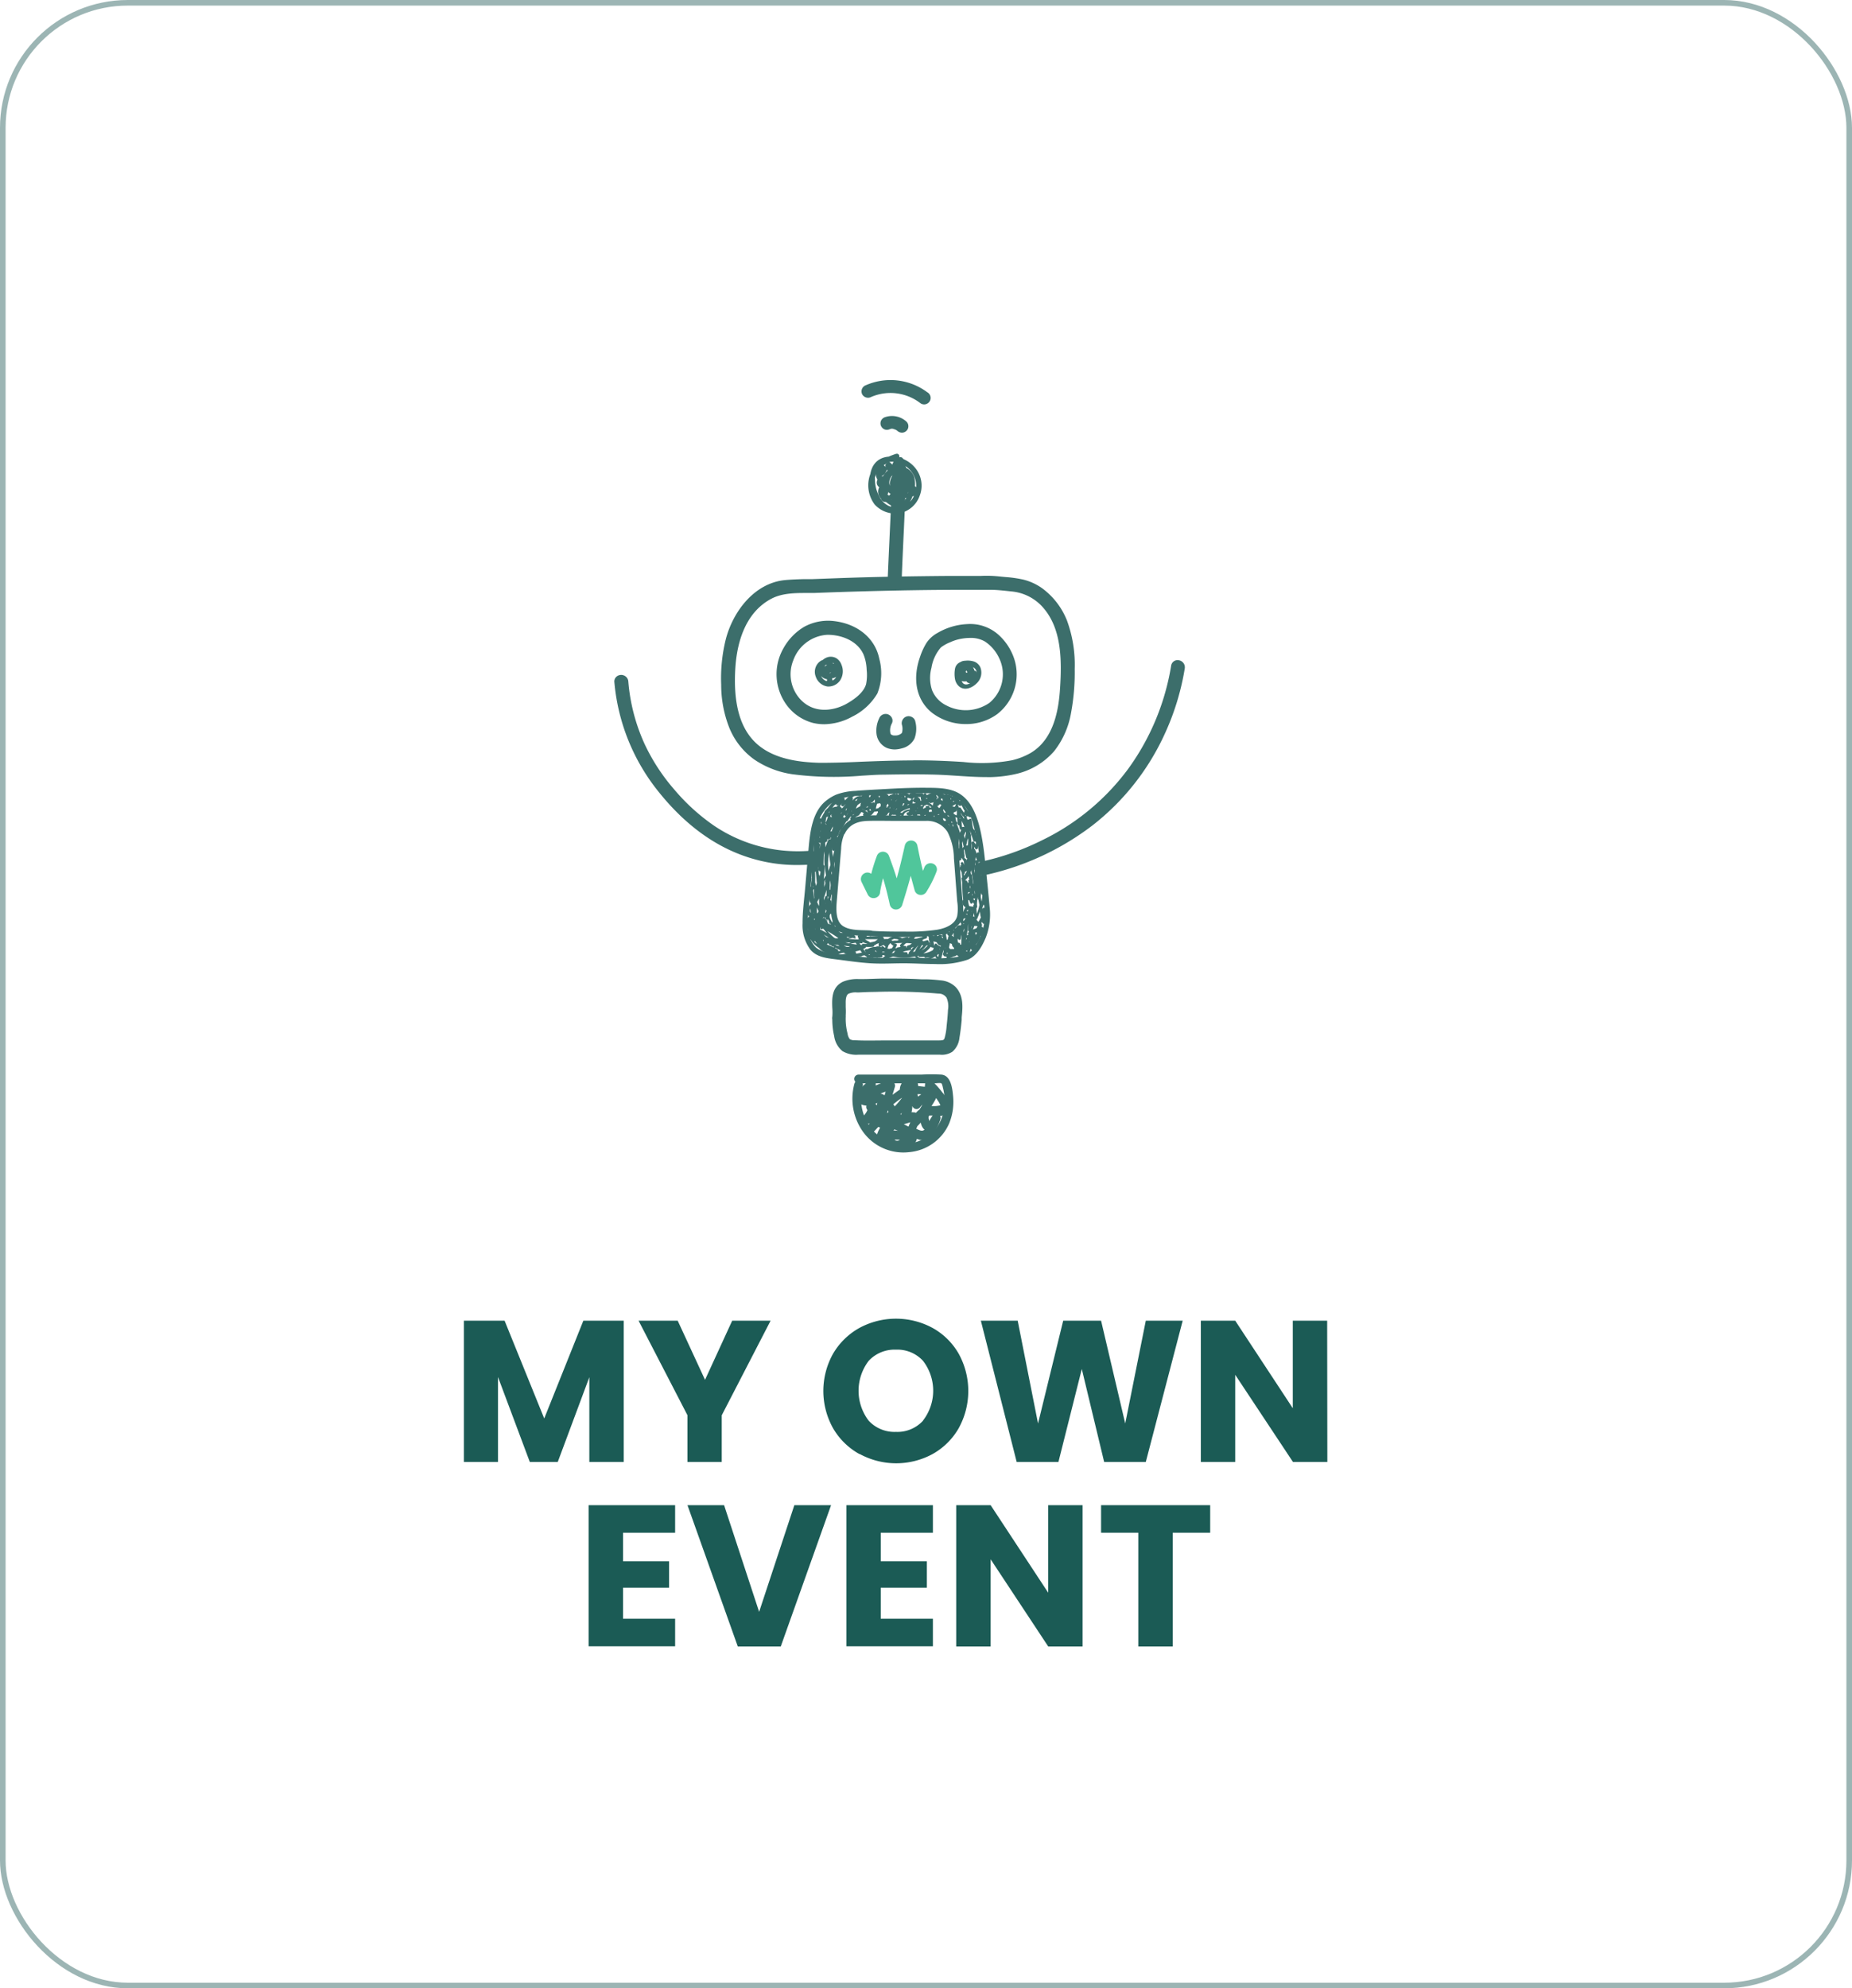 <svg xmlns="http://www.w3.org/2000/svg" viewBox="0 0 331.35 355.66"><g id="Layer_2" data-name="Layer 2"><g id="Layer_1-2" data-name="Layer 1"><path d="M111.59,236.24v25.27h-6.15V246.35l-5.65,15.16h-5l-5.69-15.19v15.19H83V236.24h7.28l7.09,17.49,7-17.49Z" style="fill:#1b5b55"/><path d="M137.87,236.24l-8.74,16.92v8.35H123v-8.35l-8.75-16.92h7l4.89,10.58L131,236.24Z" style="fill:#1b5b55"/><path d="M153.77,260.1a12.39,12.39,0,0,1-4.72-4.62,13.65,13.65,0,0,1,0-13.34,12.51,12.51,0,0,1,4.72-4.61,13.77,13.77,0,0,1,13.07,0,12.19,12.19,0,0,1,4.68,4.61,13.79,13.79,0,0,1,0,13.34,12.28,12.28,0,0,1-4.68,4.62,13.65,13.65,0,0,1-13,0Zm11.37-6a8.74,8.74,0,0,0,0-10.68,6.22,6.22,0,0,0-4.84-2,6.32,6.32,0,0,0-4.88,2,8.83,8.83,0,0,0,0,10.71,6.29,6.29,0,0,0,4.88,2A6.2,6.2,0,0,0,165.14,254.13Z" style="fill:#1b5b55"/><path d="M211.6,236.24,205,261.51h-7.45l-4-16.63-4.18,16.63H181.9l-6.41-25.27h6.59l3.64,18.39,4.5-18.39H197l4.32,18.39L205,236.24Z" style="fill:#1b5b55"/><path d="M237.48,261.51h-6.15L221,245.92v15.59h-6.15V236.24H221l10.3,15.66V236.24h6.15Z" style="fill:#1b5b55"/><path d="M111.47,274.17v5.11h8.24V284h-8.24v5.55h9.32v4.93H105.31V269.24h15.48v4.93Z" style="fill:#1b5b55"/><path d="M148.69,269.24l-9,25.27H132l-9-25.27h6.55l6.27,19.08,6.3-19.08Z" style="fill:#1b5b55"/><path d="M157.58,274.17v5.11h8.25V284h-8.25v5.55h9.33v4.93H151.43V269.24h15.48v4.93Z" style="fill:#1b5b55"/><path d="M193.69,294.51h-6.15l-10.3-15.59v15.59h-6.16V269.24h6.16l10.3,15.66V269.24h6.15Z" style="fill:#1b5b55"/><path d="M216.52,269.24v4.93h-6.7v20.34h-6.16V274.17H197v-4.93Z" style="fill:#1b5b55"/><rect x="0.5" y="0.5" width="330.35" height="354.66" rx="22.37" style="fill:none;stroke:#3b6d6a;stroke-miterlimit:10;opacity:0.5"/><path d="M176,155.77A47.94,47.94,0,0,0,195,147a42.9,42.9,0,0,0,12.82-16.26,44.32,44.32,0,0,0,3.43-11.3c.09-.6-.82-.86-.92-.26a43.66,43.66,0,0,1-7.85,18.8,42.77,42.77,0,0,1-15.71,13,46.81,46.81,0,0,1-11,3.85c-.59.13-.34,1.05.26.92Z" style="fill:#3c6e6b"/><path d="M175.92,156.56a1.26,1.26,0,0,1-1.23-1,1.18,1.18,0,0,1,.92-1.44,46.2,46.2,0,0,0,10.77-3.79,41.79,41.79,0,0,0,15.44-12.76,43.21,43.21,0,0,0,7.71-18.47,1.16,1.16,0,0,1,1.36-1,1.28,1.28,0,0,1,1.08,1.48,45.29,45.29,0,0,1-3.49,11.5,43.7,43.7,0,0,1-13,16.55,48.77,48.77,0,0,1-19.24,8.9h0A1.24,1.24,0,0,1,175.92,156.56Zm0-1.54h0Z" style="fill:#3c6e6b"/><path d="M160.26,89.2c-.18,4.84-.46,9.68-.64,14.52,0,.61.93.61.95,0,.18-4.84.46-9.68.64-14.52,0-.62-.93-.61-1,0Z" style="fill:#3c6e6b"/><path d="M160.08,105H160a1.2,1.2,0,0,1-1.18-1.26c.09-2.43.21-4.86.32-7.3s.23-4.81.32-7.22a1.2,1.2,0,0,1,.65-1,1.29,1.29,0,0,1,1.29,0,1.17,1.17,0,0,1,.55,1.07q-.14,3.63-.32,7.26c-.11,2.42-.22,4.84-.31,7.26A1.25,1.25,0,0,1,160.08,105Z" style="fill:#3c6e6b"/><path d="M160.33,81.17c-1.82.62-3.73,1.47-4.51,3.37a5.7,5.7,0,0,0,.67,5.7A5,5,0,0,0,161,91.8a4.85,4.85,0,0,0,3.57-3.19,5,5,0,0,0-.83-4.92,5.61,5.61,0,0,0-4.85-2c-4.26.48-3.81,6.13-1.64,8.6,1.25,1.44,3.56,1.91,4.94.37a6.2,6.2,0,0,0,1.26-2.51,5,5,0,0,0,.11-2.81,2.9,2.9,0,0,0-4-1.68,3.75,3.75,0,0,0-1.83,4.6,3.08,3.08,0,0,0,1.61,2.11,1.84,1.84,0,0,0,2.11-.79,6.46,6.46,0,0,0,1.08-2.77,2.86,2.86,0,0,0-.79-2.7c-1.6-1.38-3.65.47-3.58,2.25s2.08,3,3.55,1.92,1-3.61-.93-3.57-2.08,3-.47,3.65a1.81,1.81,0,0,0,2.09-.59,2,2,0,0,0-.36-2.48c-.54-.65-1.6-1.17-2.22-.33a2.21,2.21,0,0,0-.1,2.59,1.06,1.06,0,0,0,1.75-.31c.24-.57-.68-.81-.92-.26,0-.09-.08,0-.14-.09a.5.5,0,0,1-.11-.34c0-.22.1-.91.32-1,.5-.28,1.21,1.06,1.13,1.46a.84.84,0,0,1-1.18.47,1.09,1.09,0,0,1-.31-1.37.7.7,0,0,1,1.32.23,1.18,1.18,0,0,1-.49,1.25,1.34,1.34,0,0,1-1.49-.2,1.46,1.46,0,0,1-.41-1.58c.17-.58.74-1.29,1.41-1.19a1.42,1.42,0,0,1,1,1.4,5.38,5.38,0,0,1-.52,2.26c-.19.46-.53,1.14-1.06,1.27s-1.06-.62-1.26-1.09a3.62,3.62,0,0,1-.27-1.92,2.4,2.4,0,0,1,2.4-2.17c3,0,1.81,4.74.31,5.94-1.16.94-2.74.15-3.51-.91a6.33,6.33,0,0,1-1.14-3.52A3.13,3.13,0,0,1,157.82,83a4,4,0,0,1,3.82.17,4.22,4.22,0,0,1,1.56,6.11,3.8,3.8,0,0,1-5.79.57,4.38,4.38,0,0,1-1-3.91,4.17,4.17,0,0,1,2.35-3.09,13.61,13.61,0,0,1,1.82-.74c.58-.2.33-1.12-.25-.92Z" style="fill:#3c6e6b"/><path d="M181.26,136.78a30.29,30.29,0,0,1-9,.34c-3-.2-6-.32-9.07-.31s-6,.11-9,.23c-2.53.1-5.06.26-7.59.21-4.41-.09-9.25-.83-12.4-4.21-3.34-3.59-3.73-9-3.43-13.64.33-5,2.06-10.33,6.74-12.87,2.46-1.34,5.36-1.1,8.08-1.21q4.49-.18,9-.31,9.06-.24,18.11-.26,2.25,0,4.5,0A36.58,36.58,0,0,1,181,105a9.34,9.34,0,0,1,6.3,3.29c3.45,4,3.45,9.82,3.12,14.85-.29,4.61-1.38,9.71-5.68,12.24a13.25,13.25,0,0,1-3.49,1.36.48.48,0,0,0,.26.92,12,12,0,0,0,6.51-3.83,14.37,14.37,0,0,0,2.81-6.37,40,40,0,0,0,.67-7.8,22.26,22.26,0,0,0-1.32-8.37,12.55,12.55,0,0,0-4.15-5.47,9.07,9.07,0,0,0-3.17-1.46,35.84,35.84,0,0,0-4.39-.56,36.61,36.61,0,0,0-4.32,0l-4.73,0q-4.86,0-9.71.13c-3.16.07-6.31.15-9.47.26-1.62,0-3.23.11-4.85.18s-3.25.06-4.85.21c-5.14.48-8.71,5.32-9.94,10a29,29,0,0,0-.81,8,20.69,20.69,0,0,0,1.38,7.38,12.25,12.25,0,0,0,4.24,5.4,15.68,15.68,0,0,0,6.47,2.47c5.3.9,10.8.24,16.13.08,3.19-.1,6.38-.14,9.57,0s6.33.49,9.5.42a22.08,22.08,0,0,0,4.43-.54C182.11,137.56,181.86,136.64,181.26,136.78Z" style="fill:#3c6e6b"/><path d="M176.31,139c-1.71,0-3.43-.12-5.09-.23-1.22-.08-2.44-.16-3.66-.2-2.75-.08-5.78-.07-9.51,0-1.28,0-2.56.11-3.85.18a57.54,57.54,0,0,1-12.44-.26,16.32,16.32,0,0,1-6.78-2.61,13,13,0,0,1-4.51-5.73,21,21,0,0,1-1.44-7.66,28.93,28.93,0,0,1,.84-8.2c1.28-4.87,5.06-10,10.61-10.53,1.13-.1,2.29-.14,3.4-.17l1.49,0,4.85-.18q4.74-.17,9.48-.26t9.72-.13c2,0,4,0,6,0a20.72,20.72,0,0,1,3.15.07l1.34.13a21.59,21.59,0,0,1,3.14.45,9.88,9.88,0,0,1,3.44,1.58A13.21,13.21,0,0,1,190.9,111a23,23,0,0,1,1.38,8.66,39.55,39.55,0,0,1-.68,8,15.18,15.18,0,0,1-3,6.71,12.8,12.8,0,0,1-6.91,4.09h0a22.6,22.6,0,0,1-4.57.55Zm-12.67-3c2.74,0,5.6.1,8.7.3a29.29,29.29,0,0,0,8.74-.31,12.61,12.61,0,0,0,3.28-1.28c4.24-2.49,5.06-7.83,5.3-11.62.34-5.24.22-10.59-2.94-14.3a8.51,8.51,0,0,0-5.8-3c-1.28-.14-2.5-.28-3.68-.29h-4.5c-6,0-12.09.1-18.09.27-3,.08-6,.18-9,.3l-1.51,0c-2.16,0-4.38.07-6.23,1.08-4.74,2.58-6.06,8.08-6.34,12.24-.39,6,.66,10.31,3.22,13.06,3.17,3.4,8.28,3.89,11.85,4,2,0,4-.05,6-.13l1.57-.07c2.84-.11,5.9-.22,9-.23Z" style="fill:#3c6e6b"/><path d="M160.26,162.69h0a1.11,1.11,0,0,1-1.06-.88c-.42-1.87-.75-3.24-1.21-4.72-.2.74-.35,1.47-.53,2.41l.05.11h-.07l0,.14a1.13,1.13,0,0,1-1,.89,1.14,1.14,0,0,1-1.18-.61l-1.11-2.26a1.16,1.16,0,0,1,.54-1.57,1.11,1.11,0,0,1,1.19.11,30,30,0,0,1,1-3.19,1.15,1.15,0,0,1,1.09-.77h0a1.15,1.15,0,0,1,1.09.77c.59,1.61,1,2.75,1.38,4,.53-1.9.92-3.55,1.45-5.89a1.14,1.14,0,0,1,1.14-.88,1.12,1.12,0,0,1,1.1.89c.36,1.77.64,3.09,1,4.57,0-.1.08-.2.12-.32l.13-.33a1.18,1.18,0,0,1,1.54-.67,1.08,1.08,0,0,1,.63,1.43,20.2,20.2,0,0,1-1.82,3.63,1.15,1.15,0,0,1-1.16.52,1.11,1.11,0,0,1-.93-.83l-.16-.58c-.21-.78-.38-1.4-.53-2-.44,1.65-.88,3.1-1.52,5.17A1.17,1.17,0,0,1,160.26,162.69Z" style="fill:#50c69b"/><path d="M151.6,126.74c-3,1.54-6.52,1.52-8.93-1a7.44,7.44,0,0,1-1.48-7.87,7.7,7.7,0,0,1,6.79-5.08c2.89,0,6,1.3,7.24,4.07a8.67,8.67,0,0,1,.62,3,8.94,8.94,0,0,1-.14,2.78c-.49,1.88-2.48,3.27-4.1,4.14-.54.29-.06,1.12.48.82a9.85,9.85,0,0,0,4.21-3.82,9.43,9.43,0,0,0,.28-5.71c-.72-3.59-3.8-5.66-7.26-6.12a8.16,8.16,0,0,0-5,.89,9.28,9.28,0,0,0-3.42,3.56,8.48,8.48,0,0,0,.53,9.3,7.77,7.77,0,0,0,4.29,2.91,9.26,9.26,0,0,0,6.41-1C152.63,127.28,152.14,126.46,151.6,126.74Z" style="fill:#3c6e6b"/><path d="M147.48,129.55a8.74,8.74,0,0,1-2-.23,8.54,8.54,0,0,1-4.73-3.2,9.32,9.32,0,0,1-.59-10.14,10.24,10.24,0,0,1,3.72-3.86,8.93,8.93,0,0,1,5.52-1c4.16.55,7.2,3.13,7.92,6.73a9.79,9.79,0,0,1-.35,6.2,10.7,10.7,0,0,1-4.51,4.15l0,0h0A10.73,10.73,0,0,1,147.48,129.55Zm.62-16H148a6.9,6.9,0,0,0-6.08,4.59,6.63,6.63,0,0,0,1.32,7c2.35,2.48,5.68,2.07,8,.87,2.1-1.14,3.39-2.4,3.72-3.66a8.32,8.32,0,0,0,.1-2.53,8,8,0,0,0-.55-2.72C153.34,114.48,150.35,113.55,148.1,113.55Z" style="fill:#3c6e6b"/><path d="M178.1,127.07a8.24,8.24,0,0,0,2.7-8.88A9.08,9.08,0,0,0,178,114a6.77,6.77,0,0,0-4.94-1.59,10.72,10.72,0,0,0-4.9,1.47,4.73,4.73,0,0,0-1.76,1.56,10.23,10.23,0,0,0-1.05,2.28c-1.14,3.25-.94,7,2,9.24a9.15,9.15,0,0,0,10.63.18c.49-.36,0-1.18-.48-.82a8.21,8.21,0,0,1-8.54.54,6,6,0,0,1-2.93-3.14,9.52,9.52,0,0,1,1.8-8.49,8,8,0,0,1,1.88-1.07,9.1,9.1,0,0,1,2.17-.67,6.73,6.73,0,0,1,4.73.63,8,8,0,0,1,2.86,3.31,7.37,7.37,0,0,1-2.06,9C176.94,126.77,177.62,127.44,178.1,127.07Z" style="fill:#3c6e6b"/><path d="M172.86,129.52a9.91,9.91,0,0,1-6-1.94c-2.86-2.19-3.7-6-2.24-10.11a11.65,11.65,0,0,1,1.13-2.45,5.52,5.52,0,0,1,2-1.81,11.49,11.49,0,0,1,5.26-1.57,7.6,7.6,0,0,1,5.48,1.77,10,10,0,0,1,3,4.54,9,9,0,0,1-3,9.73h0l0,0-.06.05A9.41,9.41,0,0,1,172.86,129.52Zm.72-15.41a9.1,9.1,0,0,0-1.55.14,8,8,0,0,0-2,.62,7,7,0,0,0-1.69.94,7.29,7.29,0,0,0-1.69,3.65,6.93,6.93,0,0,0,.11,4,5.2,5.2,0,0,0,2.55,2.72,7.47,7.47,0,0,0,7.69-.44,6.62,6.62,0,0,0,1.77-8,7.2,7.2,0,0,0-2.57-3A5,5,0,0,0,173.58,114.11Z" style="fill:#3c6e6b"/><path d="M173.24,118.57a1.56,1.56,0,0,0-2.38,1.08,5.18,5.18,0,0,0,0,1.8,2.3,2.3,0,0,0,.78,1.37c1,.78,2.31.21,3.09-.58a2.6,2.6,0,0,0,.66-2.89,2,2,0,0,0-1.07-1,3.69,3.69,0,0,0-1.65-.16,1.55,1.55,0,0,0-1.37.82,3.07,3.07,0,0,0-.25,1.47,1.34,1.34,0,0,0,.88,1.3,1.85,1.85,0,0,0,1.51-.1,1.62,1.62,0,0,0,.9-1.28,1.3,1.3,0,0,0-2.1-1.22,1.26,1.26,0,0,0-.39,1.59,1.16,1.16,0,0,0,1.6.49,1.07,1.07,0,0,0,.51-.73,1.84,1.84,0,0,0-.24-1.09l-.82.49a2.66,2.66,0,0,1,.38.9,3,3,0,0,1,.06.42s0,.18,0,.18a.07.07,0,0,1,.06-.07.24.24,0,0,1,.32.11l.05.37.06-.07a.57.57,0,0,1,.13-.1c.13-.11.27-.19.4-.31a1.11,1.11,0,0,0,.38-1.06c-.1-.52-1-.41-.93.12a1.56,1.56,0,0,1,0,.37s0,.1,0,.08.25,0,.12,0a.48.48,0,0,0-.58.33.49.49,0,0,0,.33.59.9.9,0,0,0,.93-.39,1.34,1.34,0,0,0,.16-1l-.93.13c0-.06,0,0-.05,0a1,1,0,0,1-.19.16,2.59,2.59,0,0,0-.51.42.65.65,0,0,0-.12.85.71.71,0,0,0,.76.22c.59-.18.61-.84.55-1.34a3.74,3.74,0,0,0-.54-1.47.48.48,0,0,0-.82.49,1,1,0,0,1,.13.41s0,.1,0,.06h0c-.05.06,0,0,0,0s-.1.05,0,0-.06,0-.09,0a.23.23,0,0,1-.1,0,.41.41,0,0,1-.09-.23c0-.09,0,0,0,0s0-.1,0,0,.08-.12.06-.09l.07-.06.08,0h0l.09,0c.08,0-.06,0,0,0h.12s.08,0,0,0c.1,0,.12,0,.18.12a.53.53,0,0,1,0,.59.94.94,0,0,1-.62.37.92.92,0,0,1-.38,0,.3.3,0,0,1-.14-.06c-.06,0-.05,0,0,0l-.07-.07a1.53,1.53,0,0,1-.05-.88,1,1,0,0,1,.28-.64,1.79,1.79,0,0,1,.91-.12,1.76,1.76,0,0,1,1,.21,1.21,1.21,0,0,1,.4.6,1.4,1.4,0,0,1,0,.81,2,2,0,0,1-.49.82c-.38.4-1.09.91-1.68.67s-.7-1.36-.68-2a1.42,1.42,0,0,1,.08-.54.5.5,0,0,1,.25-.28.61.61,0,0,1,.67,0,.5.5,0,0,0,.66-.17.48.48,0,0,0-.18-.65Z" style="fill:#3c6e6b"/><path d="M148.81,118.12a2.09,2.09,0,0,0-2.37.42,2.36,2.36,0,0,0-.48,2.52,2.61,2.61,0,0,0,2.11,1.74,2.55,2.55,0,0,0,2.27-1.14,3,3,0,0,0,.23-2.71,2.29,2.29,0,0,0-.92-1.2,2,2,0,0,0-1.44-.23,2.28,2.28,0,0,0-1.74,2,1.77,1.77,0,0,0,1.75,2,1.45,1.45,0,0,0,1.25-.92,1.24,1.24,0,0,0-.39-1.42,1.19,1.19,0,0,0-1.49,0,1.74,1.74,0,0,0-.57,1.36.48.48,0,0,0,.6.46c.58-.15.88-.64,1.21-1.09.09-.12.23-.32.38-.34-.06,0,0,0,0,0s0,0,.07.06a.43.43,0,0,1,.07.16.54.54,0,0,1-.29.4c-.21.14-.48.16-.71.29a.89.89,0,0,0-.43.8,3.07,3.07,0,0,0,.07.42c0,.12,0,0,0,.06s0,.06,0,0a.26.26,0,0,1,.1-.13c-.51.32,0,1.15.48.82a.82.82,0,0,0,.33-.95l0-.2v0c0-.06,0-.07,0,0s0-.06,0,0,0,0,0,0,.12,0,.16,0a1.54,1.54,0,0,0,1.23-1.67,1.18,1.18,0,0,0-.62-.83,1.05,1.05,0,0,0-1.18.16,3.81,3.81,0,0,0-.62.76,2.31,2.31,0,0,1-.24.29.38.38,0,0,1-.24.13l.6.46a.88.88,0,0,1,.17-.57.28.28,0,0,1,.16-.1.28.28,0,0,1,.19.09.3.3,0,0,1,0,.45.49.49,0,0,1-.48.18c-.6-.11-.73-.81-.55-1.3a1.26,1.26,0,0,1,1.16-.87c.63,0,1,.54,1.1,1.09a2.08,2.08,0,0,1-.23,1.67,1.58,1.58,0,0,1-1.28.67,1.68,1.68,0,0,1-1.24-2.52,1.26,1.26,0,0,1,.63-.42.92.92,0,0,1,.37,0,1.23,1.23,0,0,1,.33.08.48.48,0,0,0,.65-.17.48.48,0,0,0-.17-.65Z" style="fill:#3c6e6b"/><path d="M158,128.83a4.32,4.32,0,0,0-.38,2.5,2.36,2.36,0,0,0,1.33,1.73,3.49,3.49,0,0,0,2.28.07,2.6,2.6,0,0,0,1.77-1.35,4.38,4.38,0,0,0,.09-2.56.47.47,0,1,0-.91.26,3,3,0,0,1-.11,2,2.25,2.25,0,0,1-1.83.82,1.52,1.52,0,0,1-1.6-.89,3.15,3.15,0,0,1,.28-2.36.49.49,0,0,0-.34-.59.49.49,0,0,0-.58.34Z" style="fill:#3c6e6b"/><path d="M160.1,134.06a3.78,3.78,0,0,1-1.47-.29,3.16,3.16,0,0,1-1.78-2.29,5.07,5.07,0,0,1,.43-2.95h0a1.25,1.25,0,0,1,1.5-.78,1.28,1.28,0,0,1,.8.68,1.13,1.13,0,0,1,0,.95,2.56,2.56,0,0,0-.27,1.78c0,.1.17.44.85.4a1.62,1.62,0,0,0,1.2-.45,2.55,2.55,0,0,0,0-1.48,1.26,1.26,0,0,1,.88-1.48,1.24,1.24,0,0,1,1,.16,1.12,1.12,0,0,1,.53.78,5,5,0,0,1-.15,3,3.33,3.33,0,0,1-2.27,1.77A4.73,4.73,0,0,1,160.1,134.06Zm2.22-4.7Z" style="fill:#3c6e6b"/><path d="M150.31,148.56a7.75,7.75,0,0,0-.73,2.88c-.12,1.16-.2,2.32-.3,3.48-.19,2.34-.43,4.68-.58,7-.11,1.71.07,3.61,1.65,4.6s3.68.81,5.41.92c.61,0,.61-.91,0-1-1.54-.1-3.57.09-4.93-.79s-1.24-3.05-1.11-4.58l.52-6.22c.08-1,.16-2,.25-3a7.4,7.4,0,0,1,.64-2.83c.28-.55-.54-1-.82-.48Z" style="fill:#3c6e6b"/><path d="M155.76,167.46c2.05.12,4.11.18,6.16.15a41.42,41.42,0,0,0,5.68-.31,5.88,5.88,0,0,0,4.12-2.16c1-1.45.51-3.53.39-5.16q-.23-3-.46-6a14.06,14.06,0,0,0-1-5.13,4.86,4.86,0,0,0-3.45-2.76,28.45,28.45,0,0,0-5.54-.19c-2.23,0-4.49-.13-6.72,0a5.12,5.12,0,0,0-4.59,2.68c-.28.54.54,1,.82.48.84-1.64,2.35-2.17,4.11-2.22s3.55,0,5.33,0,3.36,0,5,0a4.31,4.31,0,0,1,3.93,2,10.76,10.76,0,0,1,1.13,4.68c.14,1.71.26,3.43.39,5.15l.2,2.59a8.27,8.27,0,0,1,0,2.58c-.4,1.58-2.18,2.22-3.61,2.47a35.46,35.46,0,0,1-5.74.33c-2,0-4.11,0-6.16-.15-.61,0-.61.92,0,1Z" style="fill:#3c6e6b"/><path d="M148.27,142.89c-3.08,2-3.37,6.24-3.66,9.55l-.55,6.36c-.18,2.1-.48,4.23-.47,6.34a7.28,7.28,0,0,0,1.4,4.73c1.16,1.38,3,1.53,4.64,1.74,2.06.26,4.12.58,6.18.7s3.87,0,5.8,0,3.79.13,5.68.13a15.59,15.59,0,0,0,5.88-.79c1.61-.67,2.54-2.38,3.19-3.91a11.44,11.44,0,0,0,.69-5.56c-.17-2.06-.39-4.11-.6-6.17s-.38-3.9-.72-5.83c-.54-3.1-1.57-7.23-4.8-8.59-1.76-.74-3.9-.66-5.78-.68-2.12,0-4.25.09-6.37.21-1.92.11-3.85.19-5.76.35a11.21,11.21,0,0,0-3.39.66,7.83,7.83,0,0,0-1.36.75c-.5.35,0,1.17.48.83,2-1.39,4.49-1.32,6.84-1.45a111.69,111.69,0,0,1,11.57-.34c1.75.08,3.54.21,4.84,1.52a9.79,9.79,0,0,1,2.18,4.23c1,3.51,1.21,7.25,1.57,10.87a42.86,42.86,0,0,1,.42,5.66,9.73,9.73,0,0,1-1.69,5,3.71,3.71,0,0,1-1.75,1.57,10.45,10.45,0,0,1-2.83.56,39.18,39.18,0,0,1-5.63,0c-3.47-.13-6.94.21-10.39-.2-1.89-.23-3.81-.4-5.68-.73a4.27,4.27,0,0,1-2.24-.94,4.45,4.45,0,0,1-1.16-2.1c-.52-1.94-.18-4,0-6l.57-6.61a49.74,49.74,0,0,1,.71-6.44,7.33,7.33,0,0,1,2.68-4.63C149.26,143.38,148.79,142.56,148.27,142.89Z" style="fill:#3c6e6b"/><path d="M150.57,182.16a16.87,16.87,0,0,0,0-2.66,2.69,2.69,0,0,1,.76-2.29,4.49,4.49,0,0,1,2.38-.43l2.82-.09A95.3,95.3,0,0,1,168,177a2.47,2.47,0,0,1,2.07,1.13,4.53,4.53,0,0,1,.35,2.6c0,.83-.11,1.66-.2,2.49a13.8,13.8,0,0,1-.44,2.71c-.3.93-.95,1-1.83,1h-2.85l-5.93,0c-2.07,0-4.17.09-6.24,0a2.08,2.08,0,0,1-1.3-.41,2.57,2.57,0,0,1-.62-1.32,11.15,11.15,0,0,1-.35-3.09.48.48,0,0,0-.95,0,12.79,12.79,0,0,0,.3,3,3.55,3.55,0,0,0,1.18,2.25,4.07,4.07,0,0,0,2.4.51H157l6.89,0,3.44,0a4,4,0,0,0,2.54-.42,3,3,0,0,0,1-2c.18-1,.31-2.09.4-3.14.16-1.76.51-3.9-.86-5.3a3.47,3.47,0,0,0-2.21-.94c-1.13-.13-2.27-.16-3.41-.22-2.23-.1-4.47-.15-6.71-.13-1.29,0-2.59,0-3.88.09a7.81,7.81,0,0,0-3,.4c-2.23,1.07-1.25,3.81-1.51,5.69-.08.6.83.86.92.26Z" style="fill:#3c6e6b"/><path d="M168.18,188.66h-.48l-3.81,0-10.33,0a4.83,4.83,0,0,1-2.83-.64,4.23,4.23,0,0,1-1.49-2.71,12.93,12.93,0,0,1-.33-2.94,1.33,1.33,0,0,1,0-.49,9.08,9.08,0,0,0,0-1.58c-.06-1.65-.14-3.71,1.92-4.7a6.67,6.67,0,0,1,2.79-.47h.53c1.3,0,2.6-.08,3.91-.09,2.24,0,4.51,0,6.75.13l.57,0c1,0,1.93.08,2.89.19a4.29,4.29,0,0,1,2.68,1.17c1.5,1.54,1.29,3.71,1.11,5.46l0,.45c-.11,1.21-.24,2.26-.4,3.2a3.83,3.83,0,0,1-1.25,2.48A3.42,3.42,0,0,1,168.18,188.66Zm-9.32-2.55h.29l8.79,0h0c.88,0,.95-.1,1.07-.46a10.4,10.4,0,0,0,.35-2.07l.05-.49c.09-.81.16-1.63.2-2.45a3.81,3.81,0,0,0-.25-2.16,1.69,1.69,0,0,0-1.48-.75,94.39,94.39,0,0,0-11.36-.3c-.94,0-1.87.05-2.81.09h-.42a3.07,3.07,0,0,0-1.53.26q-.48.36-.45,1.65l0,.73a12.9,12.9,0,0,1,0,1.53,1.39,1.39,0,0,1,0,.3,10.3,10.3,0,0,0,.33,2.88,2.11,2.11,0,0,0,.39,1,1.44,1.44,0,0,0,.83.2c1.37.08,2.79.07,4.17.05Z" style="fill:#3c6e6b"/><path d="M157.78,85.2a2.74,2.74,0,0,0,.83-1c.27-.55-.53-1-.82-.48l-.27.49.83.48c.21-.42.33-1-.1-1.37-.59-.46-1.15.17-1.36.69a1.88,1.88,0,0,0,1.55,2.67.48.48,0,0,0,.46-.61,1,1,0,0,0-1.91-.23,1,1,0,0,0,.13,1.15,2.76,2.76,0,0,0,.51.39c.07.06.1.16.15,0,0,0-.18.14-.2.16a.79.79,0,0,0-.22,1,.85.85,0,0,0,1.16.25,1,1,0,0,0,.35-1.07,1.32,1.32,0,0,0-1-.84.48.48,0,0,0-.53.22,1.71,1.71,0,0,0,1.56,2.57.48.48,0,0,0,.33-.81,1.1,1.1,0,0,0-.82-.48.78.78,0,0,0-.76.53c-.21.72.63,1,1.19.84a2.84,2.84,0,0,0,1.69-3.16c-.1-.5-.52-1.35.31-1.4.63,0,1,.6,1.3,1.08l.1.18s.22.46.23,0c0,0-.07-.11-.09-.15a3.92,3.92,0,0,1-.27-1.23,9.58,9.58,0,0,1,0-1.2.86.86,0,0,0-.44-.86c-.82-.4-1.34.52-1.47,1.19a4.06,4.06,0,0,0,0,1.3,3.84,3.84,0,0,0,.11.59,2.31,2.31,0,0,0,.1.28l.06.16q.09.36.42-.15l.28.7a1.1,1.1,0,0,1,.3-.27c.32-.21.32-.79-.11-.87a2.82,2.82,0,0,0-1.81.24c-.45.22-.2.87.24.89.7,0,2.16.35,2.23-.71a11.26,11.26,0,0,0-.12-1.53l-.13-1.54c0-.41,0-1-.28-1.34s-.83-.13-1.16.14c-.61.48-1.06,1.5-.31,2.08l.58-.74a1.87,1.87,0,0,0-1.35-.36.48.48,0,0,0-.33.81l.88.93.42.44.23.24.08.09c.07.11.15.06.24-.16,0,0-.14-.1-.17-.13a.55.55,0,0,1-.1-.25.62.62,0,0,1,.25-.61c.31-.24.09-.69-.21-.79a3,3,0,0,1-1.17-.81.45.45,0,0,0-.46-.13c-1.66.68,1.28,2.81,1.86,3.24v-.83a.33.33,0,0,1-.34-.08L160,86c.12,0,.37.11.42.25a.21.21,0,0,0,0,.06l0,0c-.06,0,0,0,.08,0-.55-.27-1,.53-.48.82a2.79,2.79,0,0,1,1.31,1.46l.22-.54c-.1.07-.14.07-.22,0l-.47.79a3.38,3.38,0,0,0,1.25.2.48.48,0,0,0,0-1c-.13,0-.08-.68-.07-.78a1.55,1.55,0,0,0-.36-1.12.49.49,0,0,0-.68,0,1.75,1.75,0,0,0-.52,1.1,1.08,1.08,0,0,0,.58.93c.83.47,1.63-.11,2.22-.67l-.75-.1a1.33,1.33,0,0,0,.34.37L163,88s.05,0,.07.06.23.06.37-.22l.22.54.31-.85c.21-.57-.71-.82-.92-.25l-.31.84a.48.48,0,0,0,.22.54.71.71,0,0,0,1.06-.44.82.82,0,0,0-.15-.69c-.15-.21-.42-.31-.56-.52a.48.48,0,0,0-.75-.1c-.22.23-.56.61-.92.57s-.17-.38,0-.58H161c.14.15.09.42.08.6a2.24,2.24,0,0,0,.06.73,1.07,1.07,0,0,0,1,.85v-1a2.58,2.58,0,0,1-1-.17c-.48-.17-.75.47-.47.8a1.06,1.06,0,0,0,1.38.17.48.48,0,0,0,.22-.54,3.85,3.85,0,0,0-1.75-2l-.48.82a1,1,0,0,0,1.36-.75c.11-.71-.54-1.18-1.14-1.37a.48.48,0,0,0-.46.8,1.34,1.34,0,0,0,1.49.23c.37-.16.25-.64,0-.83a11.91,11.91,0,0,1-1.1-.92c-.17-.15-.33-.32-.49-.48s-.17-.23-.26-.28v0c-.05-.14-.12-.06-.23.22l-.46-.12a3.73,3.73,0,0,0,1.59,1.05l-.21-.79c-.88.69-.63,2.57.65,2.6.8,0,1-.82.55-1.36s-1.13-1.2-1.69-1.79l-.34.81a1.13,1.13,0,0,1,.87.23c.43.32,1-.42.58-.75-.17-.13-.14-.27,0-.43a1,1,0,0,1,.2-.21l.15-.12-.27-.19s.14,1.67.15,1.81l.15,1.75c0,.05,0,.11,0,.16s.13-.13,0-.11a1.27,1.27,0,0,0-.39,0l-.89,0,.24.88a1.74,1.74,0,0,1,1.08-.14l-.12-.87a2.32,2.32,0,0,0-.64.61.48.48,0,0,0,.28.7.63.63,0,0,0,.78-.34c.18-.37-.06-.71-.16-1.07a3.16,3.16,0,0,1-.14-1,3.68,3.68,0,0,1,.07-.58l.06-.23a2.67,2.67,0,0,0,.12-.24s-.46,0-.16-.1a1.7,1.7,0,0,0,0,.24c0,.2,0,.4,0,.6a7.5,7.5,0,0,0,.16,1.25c.13.62.34,1.46,1.1,1.53a.87.87,0,0,0,.74-.27,1,1,0,0,0,0-1.1A3.94,3.94,0,0,0,162,84.66a1.56,1.56,0,0,0-2.55,1.25c0,.41.22.79.25,1.19a1.74,1.74,0,0,1-.16.9,2,2,0,0,1-.58.73c-.12.09-.27.14-.4.22s-.07-.27-.11.23c0,.28,0,.25.18.44l.34-.81a.76.76,0,0,1-.74-1.14l-.54.22a.7.7,0,0,1,.23.11s.06.08.07.08a.57.57,0,0,1,.13,0c.27.14,0,.34.23.13a.87.87,0,0,0,.33-1,1.19,1.19,0,0,0-.3-.44c-.13-.13-.34-.19-.46-.33s0-.26.09-.09l.46-.61a.81.81,0,0,1-.76-.85,1.31,1.31,0,0,1,0-.39,2.58,2.58,0,0,0,.13-.31c.13-.13,0-.2-.26-.2v0s0,.17-.07.22c-.28.54.54,1,.83.48l.26-.49-.82-.48a1.65,1.65,0,0,1-.49.62.5.5,0,0,0-.17.65.48.48,0,0,0,.65.17Z" style="fill:#3c6e6b"/><path d="M110.65,122a35.58,35.58,0,0,0,7.82,19.3c4.12,5.12,9.39,9.4,15.72,11.42A27.9,27.9,0,0,0,145,153.85c.6,0,.61-1,0-.95a27.4,27.4,0,0,1-17.65-4.59,37,37,0,0,1-7.29-6.62,35.75,35.75,0,0,1-5.48-8.42,34.19,34.19,0,0,1-3-11.32c0-.6-1-.61-.95,0Z" style="fill:#3c6e6b"/><path d="M142.54,154.73A28.08,28.08,0,0,1,134,153.4c-6-1.9-11.38-5.82-16.08-11.66a36.27,36.27,0,0,1-8-19.72h0a1.14,1.14,0,0,1,.49-1.07,1.3,1.3,0,0,1,1.28-.1,1.25,1.25,0,0,1,.72,1A33.41,33.41,0,0,0,115.29,133a34.86,34.86,0,0,0,5.36,8.24,36.09,36.09,0,0,0,7.14,6.48,26.8,26.8,0,0,0,17.15,4.46,1.12,1.12,0,0,1,1.08.49,1.3,1.3,0,0,1,.09,1.28,1.25,1.25,0,0,1-1,.72C144.23,154.69,143.38,154.73,142.54,154.73Zm-31.12-32.84Z" style="fill:#3c6e6b"/><path d="M147.89,147.64a16,16,0,0,0,.25,2.29c.05.27.45.19.46-.06a13.14,13.14,0,0,0-.16-2.73c0-.24-.4-.21-.45,0a11.84,11.84,0,0,0-.45,3.24c0,.31.45.3.47,0a9.94,9.94,0,0,0-.22-2.83c0-.25-.39-.21-.46,0a5,5,0,0,0-.07,3.09.24.24,0,0,0,.46,0,3.74,3.74,0,0,0-.14-2.47.23.23,0,0,0-.45,0,7,7,0,0,0-.32,2.69.24.24,0,0,0,.47,0,2.79,2.79,0,0,0-.37-1.79.25.25,0,0,0-.38,0c-.36.4-.78,1.07-.22,1.53s.94-.06,1.16-.46a.92.92,0,0,0-.3-1.33.63.63,0,0,0-.85.75.25.25,0,0,0,.44.06,5.55,5.55,0,0,1,1.42-1.63l-.37-.29a4.82,4.82,0,0,1-.88,1.27l.38.29a12.33,12.33,0,0,1,2.45-3.2l-.37-.28a17.23,17.23,0,0,1-1.8,3.11c-.18.25.23.48.41.24l2.51-3.43-.44-.19-1.2,3.07c-.1.26.3.4.44.18.62-1,1.19-2,1.71-3.05l-.42-.24-.75,1.68c-.12.27.26.51.41.24a12.72,12.72,0,0,0,1.18-3l-.46-.13a3.74,3.74,0,0,0,.06,1.49.24.24,0,0,0,.44.06,5.66,5.66,0,0,0,.89-2.08.24.24,0,0,0-.44-.18.93.93,0,0,0-.15,1,.53.53,0,0,0,.7.24,3.76,3.76,0,0,0,1.68-2.13c.07-.19-.14-.32-.29-.29a1.72,1.72,0,0,0-1.32.85c-.15.3-.19.79.21.92s1.14-.45,1.47-.73a5.7,5.7,0,0,0,1.28-1.57.24.24,0,0,0-.33-.33,3.51,3.51,0,0,0-1.55,1.82.24.24,0,0,0,.17.29,1.5,1.5,0,0,0,1.74-1.5.24.24,0,0,0-.36-.2c-.55.31-.9,1.12-.25,1.55a.67.67,0,0,0,1-.76.24.24,0,0,0-.29-.16,1.72,1.72,0,0,0-1.36,1.67.26.26,0,0,0,.12.21.63.63,0,0,0,.91-.59.65.65,0,0,0-.92-.49.77.77,0,0,0-.27,1.2,1.1,1.1,0,0,0,1.51.13c.41-.3.62-1,.08-1.24s-1,.19-1.22.62-.22.91.36.93,1.3-.63,1.64-1.12c.14-.2-.13-.44-.33-.32-.47.28-1.53,1.4-.74,1.91.6.39,1.56-.58,1.23-1.19a.54.54,0,1,0-.95.49c.49.95,2.24.08,2.83-.3.18-.12.13-.47-.12-.44a1.61,1.61,0,0,0-1.22.5.78.78,0,0,0,0,.95c.63.82,1.54-.12,1.87-.69a.25.25,0,0,0-.21-.36,2,2,0,0,0-1.75,1.1.24.24,0,0,0,.15.35,1.43,1.43,0,0,0,1.43-.08.84.84,0,0,0,.15-1c-.62-.89-1.82.42-2,1a.23.23,0,0,0,.11.27,1.09,1.09,0,0,0,1.62-.67.24.24,0,0,0-.06-.23,1.08,1.08,0,0,0-1.15-.19.25.25,0,0,0-.15.35c.84,1.23,2.56-.43,3.1-1.15a.24.24,0,0,0-.21-.36c-.55,0-1.36.12-1.38.83s.78,1,1.36.87,1.42-.83,1.4-1.52a.69.69,0,0,0-1-.65.78.78,0,0,0,0,1.3c.67.43,1.46-.08,1.88-.62s.09-.9-.49-.89-1.32.38-1.24,1c0,.12.1.25.24.24.82-.08,1.08-1.26.18-1.44a.73.73,0,0,0-.45,1.37.24.24,0,0,0,.33-.32,1.39,1.39,0,0,0-1.58-.76c-.42.14-.65.74-.15,1a.26.26,0,0,0,.33-.09.78.78,0,0,0-1.21-1c-.16.16,0,.48.23.4a.82.82,0,0,0-.2-1.59c-.74-.09-1.46,1-.68,1.44s1.41-.52.67-.95-1.24.71-.53,1.08l.06-.43-1,.17.3.17a10.26,10.26,0,0,1-.37-1.23.25.25,0,0,0-.44-.05.62.62,0,0,0,.86.86.23.23,0,0,0,.12-.2.46.46,0,0,0-.61-.43.24.24,0,0,0-.15.35,1.73,1.73,0,0,0,1.93.65.24.24,0,0,0,0-.46c-.46-.14-1.26.09-1.06.72a.55.55,0,0,0,1,.14c.12-.22-.2-.5-.38-.29a1.77,1.77,0,0,0-.4.84.24.24,0,0,0,.23.3c.6,0,1-.85.22-1s-.62.91-.19,1.24l.23-.39a.8.8,0,0,0-.91.19c-.19.18.07.54.29.37a7.35,7.35,0,0,0,2.1-2.37l-.37.05a1.94,1.94,0,0,1,.36.58.24.24,0,0,0,.27.11,1,1,0,0,0,.76-1.3.25.25,0,0,0-.44,0,.59.59,0,0,0,1,.7.24.24,0,0,0-.23-.4c-.86.14-.23,1.7.62,1s-.32-2.19-.94-1.2a.23.23,0,0,0,0,.28.72.72,0,0,0,1.19-.66l-.4.23a3.63,3.63,0,0,0,1.73.86c.21,0,.42-.23.23-.4-.62-.55-1.71-.25-1.58.69a.81.81,0,0,0,1.52.24l-.41-.24a2.07,2.07,0,0,0,0,1.89l.21-.36c-.78.06-1.78.26-2,1.15h.46a.66.66,0,1,0-1.25.37c.09.23.49.23.47-.06-.06-.74-.76-.78-1.33-1-.25-.11-.4.29-.18.43a1.48,1.48,0,0,0,1.6-.23,7.46,7.46,0,0,1,2.54-1l-.3-.23,0,.56a.25.25,0,0,0,.36.21.44.44,0,0,0,.23-.57.24.24,0,0,0-.43,0,.43.43,0,0,0,.59.6.24.24,0,0,0-.18-.44.71.71,0,0,0-.61.79l.47-.07a.39.39,0,0,0-.41-.3c-.31,0-.5.4-.76.38s-.28.32-.12.44a.71.71,0,0,0,1-.1.24.24,0,0,0,0-.33.55.55,0,0,0-.61-.18l.23.4a14.6,14.6,0,0,0,2-1.88.23.23,0,0,0-.11-.39,1.07,1.07,0,0,0-1.19.54.24.24,0,0,0,.27.35c.59-.19,1.12-.92.53-1.45a.63.63,0,0,0-1,.64.25.25,0,0,0,.16.17.62.62,0,0,0,.78-.62.8.8,0,0,0-.94-.65l.21.36a1.55,1.55,0,0,0,.26-.64c0-.29-.38-.43-.46-.12a.87.87,0,0,0,.23.93.25.25,0,0,0,.34,0,.76.76,0,0,0,.22-.74l-.4.23a.83.83,0,0,0,1.27,0,.24.24,0,0,0-.17-.41l-1.84,0a.24.24,0,0,0-.23.3.71.71,0,0,0,.23.42.24.24,0,0,0,.37-.05.44.44,0,0,0-.11-.61l-.1.39c.86-.3,1.89.91,2.66,0l-.38-.28a2,2,0,0,0-.23,1.38.24.24,0,0,0,.43.05.72.72,0,0,0-.8-1,.25.25,0,0,0-.18.23.84.84,0,0,0,.89.88.24.24,0,0,0,.17-.4.63.63,0,0,0-1.09.2c-.13.56.54.85,1,.61l-.24-.41a1.2,1.2,0,0,0-.52.91l.3-.23-2.08-.52-.13.46a3.57,3.57,0,0,0,1.77-.16,2.18,2.18,0,0,1,1.16-.07,2.5,2.5,0,0,1,1.06.87l.23-.4a2,2,0,0,0-1.51.31l.35.14a.49.49,0,1,0-.93.29l.39-.23a1.28,1.28,0,0,0-.87-.43.23.23,0,0,0-.23.17.55.55,0,0,0,1,.5.23.23,0,0,0,0-.33,1.29,1.29,0,0,0-1.57-.24.24.24,0,0,0,0,.41,1.08,1.08,0,0,0,.74.22l-.06-.47a.53.53,0,0,0-.32.79l.14-.35a.72.72,0,0,0-.58.87l.35-.27a.83.83,0,0,1-.49-.61l-.3.3a3.86,3.86,0,0,0,2.66-.08.24.24,0,0,0,.17-.29.58.58,0,0,0-.88-.43.59.59,0,0,0,.09,1,.23.23,0,0,0,.24,0,1.48,1.48,0,0,0,.66-1.36.24.24,0,0,0-.44-.12,1.08,1.08,0,0,0-.05.88,2.54,2.54,0,0,1,.19.59.26.26,0,0,1-.06.29c0,.23-.14.26-.34.1-.3,0-.34-.11-.1-.31s.26-.31.49,0l.09-.32-.42.21a.24.24,0,0,0,.06.43,3.08,3.08,0,0,0,1.21,0,.23.23,0,0,0,.05-.43,1.11,1.11,0,0,0-.64-.16v.47a5.28,5.28,0,0,0,2.19-.64.24.24,0,0,0,.08-.33,1.21,1.21,0,0,0-.43-.44.23.23,0,0,0-.29,0,1.1,1.1,0,0,0-.28.57.23.23,0,0,0,.06.23l.64.51a.23.23,0,0,0,.39-.1,1.06,1.06,0,0,0,0-.82.24.24,0,0,0-.43-.05,1,1,0,0,0,.13,1.21l.34-.34-.94-.93a.24.24,0,0,0-.4.23l.11.48c.05.25.49.2.46-.07a1.21,1.21,0,0,0-1-1.15.24.24,0,0,0-.3.23,1,1,0,0,0,.34.91.24.24,0,0,0,.4-.17c0-.22,0-1.7.48-1.53l-.17-.29-.28.29.29.16a4.87,4.87,0,0,1-.17-1,.23.23,0,0,0-.3-.23,1,1,0,0,0-.67.4l.39.24.33-.89c.08-.2-.18-.37-.35-.27a1.44,1.44,0,0,0-.72,1.24.24.24,0,0,0,.36.2l.26-.06a.24.24,0,0,0,.06-.46,1.79,1.79,0,0,0-1.12,0,.23.23,0,0,0,.06.46l.9,0-.06-.47a.48.48,0,0,1,.34-.31c.17-.08.13-.33,0-.42l-.46-.3a.23.23,0,0,0-.35.14l-.44.31.12.44,1.43-.68-.32-.09c.19.4.34,1,.78,1.19a.22.22,0,0,0,.23-.06.31.31,0,0,0,.09-.35.25.25,0,0,0-.23-.18h-.05a.22.22,0,0,0-.2.12,1,1,0,0,0,0,1.21A.24.24,0,0,0,168,144a3.16,3.16,0,0,0,.2-1c0-.22-.26-.29-.41-.17-.4.35-.68.9-.13,1.26a.23.23,0,0,0,.32-.08,2.31,2.31,0,0,0,.38-1.47l-.3.23.58.11c.24,0,.45-.32.18-.44l-.76-.34-.19.44a1,1,0,0,0,.69-.12.24.24,0,0,0-.06-.43l-1-.2-.06.46a1.86,1.86,0,0,1,2,1.32l.46-.13-.37-1.15-.29.29.35.26.15-.35h-.08l.27.11,0,.15a1.38,1.38,0,0,1,.38.2,1.83,1.83,0,0,1,.35.33l.29-.37-.15-.26-.29.29a.68.68,0,0,1,.41.19l.24-.41-.56-.31a.24.24,0,0,0-.24.41l.85.61c.2.14.44-.14.33-.33V143l-.44-.06.43,1.07a.24.24,0,0,0,.43.05l.18-.37-.37,0a5,5,0,0,1,.64,1.09,9.93,9.93,0,0,0,.86,1.08c.12.15.34,0,.4-.11l.15-.38-.47-.06.08.71.44-.12a.63.63,0,0,0-.9-.27l.35.14-.29-.69a.23.23,0,0,0-.45,0l-.28.76.44-.06-.84-1.25a.24.24,0,0,0-.44.12,4.1,4.1,0,0,0,0,1l.46-.13a7.87,7.87,0,0,0-.52-1.32.25.25,0,0,0-.38-.05,1.14,1.14,0,0,0-.32,1l.46-.12a2.39,2.39,0,0,0-.4-.69.24.24,0,0,0-.4.11,1.8,1.8,0,0,0,0,.73.24.24,0,0,0,.47-.06.41.41,0,0,0-.57-.38c-.41.16-.26.64-.11.92l.41-.24a7.23,7.23,0,0,0-2.09-2.28c-.16-.11-.43.08-.35.27a8.62,8.62,0,0,0,2.26,3.17.24.24,0,0,0,.38-.28,15.24,15.24,0,0,0-1.47-2.46l-.37.28,1.31,1.65a.24.24,0,0,0,.4-.17,9.86,9.86,0,0,0-.7-3.07.23.23,0,0,0-.45.13l.39,2.77.44-.18a12.93,12.93,0,0,1-1.23-2.64c-.08-.24-.48-.22-.47.06l.13,1.87a.24.24,0,0,0,.46.06.9.9,0,0,0-.43-1.08,1.61,1.61,0,0,0-1.59.21.24.24,0,0,0-.08.33A5.16,5.16,0,0,0,168.9,146c.23.13.5-.19.29-.38a1.22,1.22,0,0,1-.43-1.27.24.24,0,0,0-.43-.19l-.38.59c-.14.22.13.42.33.32a6.42,6.42,0,0,0,2.28-1.75.24.24,0,0,0-.33-.34,1.21,1.21,0,0,0-.39,1.16.24.24,0,0,0,.35.14l1.35-.74-.35-.27a4.37,4.37,0,0,1-.51,1.34l.41.24.26-.24-.35-.14a2.27,2.27,0,0,1,.07,1.66l.29-.17a3.69,3.69,0,0,1-1.56-1.2.25.25,0,0,0-.38,0,2.18,2.18,0,0,0-.18,2l.4-.23-1.3-1.65c-.13-.16-.41,0-.4.17a5.49,5.49,0,0,0,.36,1.79l.4-.23-1.18-1.12a.24.24,0,0,0-.4.23l.19.94.35-.27a5.45,5.45,0,0,0,.76-.05,3.34,3.34,0,0,1,.94.19,3.75,3.75,0,0,1,1.52,1l.17-.4a9,9,0,0,1-2-.1v.46l1.21-.5a.25.25,0,0,0,.06-.44.86.86,0,0,0-.73-.12.24.24,0,0,0-.14.35l1.42,3c.13.26.48.06.44-.19a30.38,30.38,0,0,1-.45-3.56l-.47.06a24.22,24.22,0,0,1,.67,6.46l.47-.06a17.59,17.59,0,0,1-.39-5l-.45.12a11.58,11.58,0,0,1,1.06,5.4l.46-.06a6.38,6.38,0,0,1,.7-4.43c.13-.23-.2-.51-.37-.29l-.82,1,.4.24.51-1.26a.24.24,0,0,0-.23-.3,1,1,0,0,0-.58.19l.35.15a9.76,9.76,0,0,1-.11-1.53.23.23,0,0,0-.46-.06l-.25.83.47.06a13.93,13.93,0,0,1-.09-2l-.4.17a8,8,0,0,1,1.51,3.3l.46-.12a13.87,13.87,0,0,1-.37-2.64l-.46.06a17.92,17.92,0,0,1,.73,8l.47-.07-1.24-4.85a.24.24,0,0,0-.46.12l.89,3.86a.24.24,0,0,0,.46,0,22.33,22.33,0,0,0,.42-4,.23.23,0,0,0-.4-.17,3.15,3.15,0,0,0-.88,1.69c0,.3.4.43.46.13l.63-3-.23.18.36.47.47-.07-.32-2c0-.26-.49-.2-.46.06a1.11,1.11,0,0,1,0,.54l.3-.17-.14-.11-.46.12,1.06,3.32c.08.25.49.22.47-.06l-.15-1.56-.47.07.52,1.69a.25.25,0,0,0,.44.05,2.31,2.31,0,0,0,.25-.86h-.48l-.21,2.17.45-.12a5.12,5.12,0,0,0-.72-1.16c-.16-.19-.45,0-.4.23a2.56,2.56,0,0,1-.09,1.5l.29-.16a1.59,1.59,0,0,1-.88-.47l.06.23.12-.38a.24.24,0,0,0-.22-.3c-1.12,0-1.18,1.2-1,2,0,.26.5.2.47-.07l-.1-.81a.24.24,0,0,0-.47-.06,8.4,8.4,0,0,0-.44,1.48h.45l-.31-1.79-.46.12c.32,1.13,2,2.29,1.44,3.54l.44.12-.15-1.76-.47.06.22,1.49a.24.24,0,0,0,.46,0l.3-1.49-.47-.07a4.05,4.05,0,0,1-.53,1.77h.42a5.54,5.54,0,0,1-.47-1.25l-.46.12a.33.33,0,0,1,0,.41.24.24,0,0,0-.27.35l.49.88a.24.24,0,0,0,.43-.18l-.22-1.18c-.05-.27-.49-.21-.46.06l.23,2.4a.24.24,0,0,0,.41.17c1.41-1.19,1.54-3.15,1.53-4.87l-.47.06a16.83,16.83,0,0,1,.26,2.74.24.24,0,0,0,.48,0l.24-3.16-.45.12.55,1.28a.24.24,0,0,0,.41,0,2.23,2.23,0,0,0,.27-.72l-.47-.06,0,1.06a.24.24,0,0,0,.44.12,1.31,1.31,0,0,0-.15-1.51.24.24,0,0,0-.41.16,29.84,29.84,0,0,1-.92,6.78h.46l-.51-3.17-.46.12.42,2.29.43-.18-.48-1.13a.24.24,0,0,0-.43,0,4.83,4.83,0,0,0,0,2.14l.46-.13a7.71,7.71,0,0,0-.79-1.9.25.25,0,0,0-.45.12l.09,2.1.47-.06-.48-2.69c-.05-.27-.46-.19-.47.07a26.78,26.78,0,0,0,.29,4.73c0,.28.45.19.47-.06a12.78,12.78,0,0,1,.77-3.72l-.3.17c.58.19.49.92.52,1.39a2.35,2.35,0,0,0,.25.94.25.25,0,0,0,.38.05,2.69,2.69,0,0,0,.59-1.63.24.24,0,0,0-.48,0,2.09,2.09,0,0,1-.45,1.29l.37.05c-.46-.83.12-2.16-1.05-2.55a.24.24,0,0,0-.29.17,13.61,13.61,0,0,0-.79,3.84l.47-.07a25.27,25.27,0,0,1-.27-4.6L172,157l.48,2.68a.24.24,0,0,0,.47-.06l-.09-2.1-.44.12a7.35,7.35,0,0,1,.74,1.79c.07.3.52.17.46-.13a4.41,4.41,0,0,1,0-1.88l-.43.06.48,1.13c.12.26.48.06.44-.19l-.42-2.28c-.05-.3-.51-.17-.46.12l.51,3.18c0,.24.41.21.46,0a30.35,30.35,0,0,0,.94-6.91l-.41.17a.83.83,0,0,1,.08.94l.44.12,0-1.06c0-.27-.41-.33-.46-.07a1.78,1.78,0,0,1-.22.61H175l-.55-1.28c-.1-.24-.42-.09-.44.12l-.24,3.16h.48a18.23,18.23,0,0,0-.28-2.86c0-.27-.47-.2-.46.06,0,1.6-.08,3.42-1.4,4.53l.41.17-.24-2.4-.47.06L172,156l.44-.18L172,155l-.27.35c.66.18.78-.52.63-1a.24.24,0,0,0-.46.12,6.64,6.64,0,0,0,.51,1.37.25.25,0,0,0,.42,0,4.87,4.87,0,0,0,.59-2c0-.26-.42-.32-.47-.06l-.3,1.49h.46l-.22-1.48a.23.23,0,0,0-.46.06l.15,1.76c0,.21.33.35.44.12.73-1.56-1-2.55-1.39-3.9-.08-.3-.51-.17-.46.12l.32,1.8a.23.23,0,0,0,.45,0,9.82,9.82,0,0,1,.45-1.49l-.46-.06.1.81.46-.06c-.08-.48-.2-1.42.58-1.4l-.23-.3-.13.37a.27.27,0,0,0,.06.23,1.9,1.9,0,0,0,1.1.59.24.24,0,0,0,.29-.16,3,3,0,0,0,.09-1.75l-.4.23a4.79,4.79,0,0,1,.65,1.06c.1.23.42.08.44-.12l.21-2.17c0-.3-.45-.3-.48,0a1.32,1.32,0,0,1-.18.62l.43.06-.52-1.69c-.07-.25-.49-.22-.47.06l.15,1.56.47-.06-1.06-3.32c-.1-.29-.55-.17-.46.12a.55.55,0,0,0,.47.45.23.23,0,0,0,.29-.17,1.83,1.83,0,0,0,.05-.66l-.47.07.32,2c0,.28.45.19.47-.06a.88.88,0,0,0-.84-.95.24.24,0,0,0-.23.18l-.63,3,.46.13a2.7,2.7,0,0,1,.75-1.48l-.4-.17a22.78,22.78,0,0,1-.41,3.86h.46l-.89-3.85-.46.12,1.24,4.86a.24.24,0,0,0,.47-.06,18.16,18.16,0,0,0-.76-8.09c-.09-.24-.48-.23-.46.06a14.32,14.32,0,0,0,.38,2.76c.07.3.52.18.46-.12a8.56,8.56,0,0,0-1.64-3.52c-.13-.17-.4,0-.4.17a15.47,15.47,0,0,0,.08,2,.24.24,0,0,0,.47.06l.25-.82-.47-.07a9.1,9.1,0,0,0,.12,1.65.24.24,0,0,0,.35.15l.34-.14-.23-.3-.51,1.26a.23.23,0,0,0,.39.23l.82-1-.37-.28a6.86,6.86,0,0,0-.74,4.8c.05.27.45.19.46-.07a12.2,12.2,0,0,0-1.11-5.64c-.11-.23-.43-.08-.45.12a18.42,18.42,0,0,0,.41,5.13c.05.27.46.2.47-.06a24.67,24.67,0,0,0-.69-6.58c-.06-.26-.49-.21-.47.06a32.64,32.64,0,0,0,.47,3.69l.43-.18-1.42-3-.14.35.36.07.05-.43-1.21.5c-.19.07-.26.41,0,.46a9,9,0,0,0,2.14.11.24.24,0,0,0,.17-.4,4.17,4.17,0,0,0-2.89-1.33c-.32,0-.84,0-1.05.28a.45.45,0,0,0,.14.66c.19.13.39-.08.35-.27l-.19-.94-.4.23,1.18,1.13c.16.15.49,0,.4-.23a5,5,0,0,1-.35-1.67l-.4.17,1.29,1.65c.14.18.48,0,.4-.24a1.69,1.69,0,0,1,.14-1.6l-.38.05a4.22,4.22,0,0,0,1.77,1.32.24.24,0,0,0,.29-.17,2.63,2.63,0,0,0-.06-1.91.24.24,0,0,0-.35-.14.86.86,0,0,0-.43.41.24.24,0,0,0,.41.24,4.75,4.75,0,0,0,.56-1.45.24.24,0,0,0-.35-.27l-1.35.74.35.14a.66.66,0,0,1,.26-.69l-.33-.34a6.1,6.1,0,0,1-2.19,1.68l.32.33.38-.59-.44-.18a1.71,1.71,0,0,0,.55,1.74l.29-.37a4.69,4.69,0,0,1-1.71-1.66l-.09.32c.29-.16,1.62-.58,1.32.33l.47.07-.12-1.87-.47.06a13.27,13.27,0,0,0,1.27,2.76.24.24,0,0,0,.44-.19l-.4-2.77-.45.13a9.61,9.61,0,0,1,.68,2.94l.4-.16-1.31-1.65c-.16-.21-.53.07-.37.29a15.24,15.24,0,0,1,1.47,2.46l.37-.29a8.16,8.16,0,0,1-2.14-3l-.35.26a6.8,6.8,0,0,1,1.92,2.11.24.24,0,0,0,.41-.24l-.21-.3.47-.07,0-.48-.39.11a1.47,1.47,0,0,1,.27.47.24.24,0,0,0,.46-.12.59.59,0,0,1,.2-.58l-.38,0a6.63,6.63,0,0,1,.48,1.21c.09.3.5.16.46-.13a4.12,4.12,0,0,1,0-.86l-.44.12.84,1.25a.24.24,0,0,0,.43-.06l.27-.76h-.45l.28.7a.24.24,0,0,0,.35.14l.25.1c.1.2.47.11.44-.12l-.07-.71a.24.24,0,0,0-.47-.06l-.15.37.39-.1a6.78,6.78,0,0,1-.9-1.29,3.51,3.51,0,0,0-.59-.87.24.24,0,0,0-.38.05l-.18.37.43.06-.42-1.06a.25.25,0,0,0-.44-.06.51.51,0,0,0,0,.59l.32-.33-.85-.6-.24.41.56.31a.24.24,0,0,0,.24-.41,1.28,1.28,0,0,0-.53-.24.25.25,0,0,0-.29.3.83.83,0,0,0,.37.54c.23.17.45-.18.28-.38s-.74-.73-1.18-.67a.35.35,0,0,0-.26.57.27.27,0,0,0,.27.11h.07a.23.23,0,0,0,.14-.35,1,1,0,0,0-.64-.48.24.24,0,0,0-.29.29l.37,1.16a.24.24,0,0,0,.46-.13,2.32,2.32,0,0,0-2.43-1.66c-.25,0-.35.41-.07.47l1,.19-.05-.43-.32.07c-.24,0-.46.31-.18.43l.76.34.19-.43-.58-.11a.25.25,0,0,0-.3.23,1.92,1.92,0,0,1-.32,1.23l.33-.09a.48.48,0,0,1,.23-.51l-.41-.17a3,3,0,0,1-.18.84l.44-.06c-.06-.08-.15-.61-.2-.61l-.23-.18,0,.07.06-.23,0,.05.23-.06c-.18-.07-.42-.8-.5-1a.24.24,0,0,0-.33-.08l-1.43.68a.24.24,0,0,0,.12.44.94.94,0,0,0,.9-.66l-.35.15.46.31v-.42c-.31.15-.68.39-.6.78a.5.5,0,0,0,.62.41c.27-.06.2-.46-.06-.47l-.9,0,.07.47a1.33,1.33,0,0,1,.86,0l.07-.47a1.41,1.41,0,0,0-.5.12l.36.21a.92.92,0,0,1,.48-.83l-.35-.27-.33.89c-.08.21.26.42.4.23a.54.54,0,0,1,.47-.28l-.3-.23a5.43,5.43,0,0,0,.18,1.13.25.25,0,0,0,.29.16.67.67,0,0,0,.62-.62.24.24,0,0,0-.17-.29c-1.13-.38-1,1.38-1.07,2l.4-.17a.55.55,0,0,1-.2-.57l-.3.23a.75.75,0,0,1,.68.69l.47-.06-.11-.48-.39.23.93.94c.22.22.54-.11.34-.34a.5.5,0,0,1-.06-.63l-.44-.06a.61.61,0,0,1,0,.56l.39-.1-.63-.52.06.23.15-.35-.28,0,.26.27.09-.32a4.79,4.79,0,0,1-2,.58.24.24,0,0,0,0,.47l.4.1.06-.43a2.34,2.34,0,0,1-.95,0l0,.44.42-.21a.24.24,0,0,0,.08-.33c-.71-1.06-2.19.19-1.27,1a.84.84,0,0,0,1.23-.17c.43-.63-.4-1.29-.09-1.87l-.44-.12a1,1,0,0,1-.43,1h.24l.09,0,.17-.29a3.51,3.51,0,0,1-2.41.08.24.24,0,0,0-.29.29,1.14,1.14,0,0,0,.71.89.24.24,0,0,0,.35-.26l.25-.29a.24.24,0,0,0,.14-.35l0-.09c.23-.09.23-.49-.06-.47a.52.52,0,0,1-.5-.15v.41a.84.84,0,0,1,1,.16v-.33l-.16,0-.23.17a.75.75,0,0,1,.54.29c.15.17.48,0,.39-.23l0,0a.24.24,0,0,0,.35.14,1.56,1.56,0,0,1,1.15-.26.24.24,0,0,0,.23-.4,2.44,2.44,0,0,0-1.76-1.06c-.83,0-1.61.5-2.44.3a.24.24,0,0,0-.13.46l2.08.52a.24.24,0,0,0,.3-.23l.29-.5a.24.24,0,0,0-.24-.41l0-.07.17-.4-.41-.41-.18.23q.33,0,.27.33l.44.06a1.38,1.38,0,0,1,.19-1c.13-.23-.2-.5-.38-.29-.38.45-1,.08-1.39-.07a1.49,1.49,0,0,0-1.06,0c-.15.05-.25.27-.11.39l0,0,.37-.05-.1-.21-.23.3,1.84,0-.16-.41a.36.36,0,0,1-.6,0c-.18-.2-.44,0-.4.23l-.1.27H164l-.11-.47-.46-.12a1.3,1.3,0,0,1-.21.52.23.23,0,0,0,.2.35.43.43,0,0,1,.47.23c.48.19.45.44-.1.75l.27.35a.59.59,0,0,1,.66-.33l-.11-.39a15.84,15.84,0,0,1-2,1.88c-.2.15,0,.45.23.39l.14,0v-.33l-.4,0-.12.45c.15,0,.79-.18.71-.43.08.24.49.22.47-.06l.26-.33-.19-.43.06,0-.44-.06v0l.36.2-.05-.56a.24.24,0,0,0-.3-.23,7.11,7.11,0,0,0-1.74.52c-.52.24-1.45,1.08-2,.72l-.18.44c.27.11.94.16,1,.55l.47-.06.33-.12a.24.24,0,0,0,.46,0c.13-.66.94-.76,1.5-.8a.24.24,0,0,0,.2-.36,1.56,1.56,0,0,1,0-1.41c.14-.28-.26-.52-.41-.24s-.43.29-.65-.13c.2-.43.46-.51.78-.22l.23-.4a3.07,3.07,0,0,1-1.51-.74.24.24,0,0,0-.4.23q-.07.34-.39.21l0,.29c.47.26.48.42,0,.47l-.23-.4-.21-.12-.43-.06a.55.55,0,0,1-.43.71l.27.11a2.34,2.34,0,0,0-.44-.68.24.24,0,0,0-.37,0,6.91,6.91,0,0,1-1.93,2.2l.29.38L158,145c.22.09.42-.25.23-.39a1.29,1.29,0,0,1-.36-.41l.23.3a1.28,1.28,0,0,1,.28-.63l-.37-.29c0-.09.1-.24.35-.16v-.46a1.23,1.23,0,0,1-1.39-.43l-.14.34-.08-.44-.43-.06a10.84,10.84,0,0,0,.37,1.23.23.23,0,0,0,.29.16l1-.17a.24.24,0,0,0,0-.44.46.46,0,0,1-.11-.56c.48-.28.64-.1.49.53l.23.4.46.39.32-.08.28-.12a.69.69,0,0,1,.4.14.93.93,0,0,1,.4.43l.32-.33c-.25-.2-.24-.37,0-.5.33.25.33.41,0,.5l.24.24c0-.28.33-.49.56-.51s.27.09.1.3a.93.93,0,0,1-.55.33c-.29.13-.49,0-.59-.45.31,0,.41.05.29.28,0,.39-.65.86-1,.94l-.38,0q-.57-.66,0-.75a1.31,1.31,0,0,1,.52,0l-.2-.36c-.28.38-1.74,1.94-2.28,1.15l-.14.35a.63.63,0,0,1,.69.06l-.06-.23a.61.61,0,0,1-.92.38l.11.27c.11-.32.46-.87.87-.89s.32.38,0,.51a1.42,1.42,0,0,1-.8-.12l.14.35a1.49,1.49,0,0,1,1.34-.86l-.2-.36c-.13.22-.3.61-.56.69-.56-.32-.59-.54-.1-.66a2.33,2.33,0,0,1,.46-.08l-.12-.44a5.14,5.14,0,0,1-1.77.63c-.22.05-1.11.66-.78-.06a1.56,1.56,0,0,1,.66-.66l-.32-.33c-.19.27-.55.74-.9.79s-.3,0-.21-.26.19-.27.32-.07.21.23-.16.31-.91-.09-.66-.44c0-.23.12-.22.31,0l0-.15c.28-.4.4-.69.94-.82l-.29-.16q-.57-.33-.06-.51l-.35-.21a1,1,0,0,1-1.15,1l.17.29a3.06,3.06,0,0,1,1.33-1.53l-.32-.32a5.15,5.15,0,0,1-1.33,1.57,2.34,2.34,0,0,1-.41.29l-.16.09c-.25,0-.31-.07-.16-.2.11-.33.66-.49,1-.53l-.29-.29a3.86,3.86,0,0,1-.68,1.18,4.89,4.89,0,0,1-.39.4l-.25.19c-.18-.18-.19-.34,0-.49l-.44-.19a5.39,5.39,0,0,1-.84,2l.43.06a2.89,2.89,0,0,1-.06-1.24c0-.3-.38-.43-.46-.13a12.2,12.2,0,0,1-1.13,2.84l.41.24.76-1.68c.12-.27-.28-.51-.42-.24a30.44,30.44,0,0,1-1.71,3.05l.44.19,1.2-3.07c.11-.27-.29-.38-.43-.18l-2.51,3.43.41.24a17.23,17.23,0,0,0,1.8-3.11.24.24,0,0,0-.38-.29A12.64,12.64,0,0,0,146.9,149c-.13.23.18.49.37.29a5.42,5.42,0,0,0,.95-1.37.24.24,0,0,0-.37-.29,6.07,6.07,0,0,0-1.5,1.73l.43.06q.53,0,.33.3a.61.61,0,0,1-.21.37l-.31-.36a2.3,2.3,0,0,1,.28-.34l-.37-.05a2.45,2.45,0,0,1,.31,1.55h.47a6.93,6.93,0,0,1,.3-2.56h-.45a3.35,3.35,0,0,1,.13,2.21h.46a4.45,4.45,0,0,1,.07-2.84h-.46a9.87,9.87,0,0,1,.21,2.71H148a12.09,12.09,0,0,1,.43-3.11H148a13.26,13.26,0,0,1,.14,2.6l.47-.07a14.13,14.13,0,0,1-.23-2.16c0-.31-.49-.31-.48,0Z" style="fill:#3c6e6b"/><path d="M174.78,156.15c.23,1.26.5,2.5.77,3.75a.24.24,0,0,0,.47-.06,20,20,0,0,0-1.15-5.82.24.24,0,0,0-.46.13,12.46,12.46,0,0,1,.09,5.5H175l-.89-4.88c0-.3-.51-.17-.46.13l.82,5c0,.26.48.2.47-.06-.08-1.63-.12-3.26-.11-4.89l-.44.12a4.92,4.92,0,0,1,.6,2.73,25,25,0,0,1,0,3h.48a22.6,22.6,0,0,1,.1-3.08l-.36.2c.51.29.47,1.46.52,1.94s.08,1.23.09,1.84a.24.24,0,0,0,.47,0,13.26,13.26,0,0,0-.05-2c0-.29-.48-.31-.48,0a7,7,0,0,1-.42,2.56h.46l-.5-2.77a.23.23,0,0,0-.43-.05,5.74,5.74,0,0,0-.52,2.83.24.24,0,0,0,.47,0,1.6,1.6,0,0,0-1.44-1.7l.06.47,1.82-.69a.24.24,0,0,0-.13-.46,13.17,13.17,0,0,1-2.49.39l.12.45c.92-.46,2.09-1.27,1.59-2.46-.07-.17-.34-.27-.43-.06a4.9,4.9,0,0,0-.29,3.31l.46-.13a2.92,2.92,0,0,0-.9-1.39c-.12-.1-.36-.09-.39.11a6.3,6.3,0,0,0,.75,3.52c.11.26.5.07.44-.18a5.13,5.13,0,0,0-1.39-2.42.24.24,0,0,0-.41.17c-.1,1.1,1.06,1.4,1.94,1.47l-.21-.36a1.52,1.52,0,0,1-1.25.77l.23.3a1.62,1.62,0,0,1,.47-1l-.34-.34a6.06,6.06,0,0,0-.92,1.67c-.09.26.33.43.44.19l.52-1.17c.13-.27-.26-.51-.41-.24a7.52,7.52,0,0,0-.83,2.4.24.24,0,0,0,.17.29c.88.26,1.84-.92,1-1.56-.35-.27-.67,0-.84.31a2.9,2.9,0,0,0-.06,2,.24.24,0,0,0,.47-.06,1,1,0,0,0-.11-.52.24.24,0,0,0-.37-.05,4.22,4.22,0,0,0-1.15,1.59c-.07.16.14.35.29.29.47-.17,1.44-1.21.66-1.62s-1.3,1.22-1.28,1.75a.24.24,0,0,0,.36.2.79.79,0,0,0,.34-1c-.16-.49-.67-.69-1.12-.85a.26.26,0,0,0-.27.11.74.74,0,0,0,.85,1.14.23.23,0,0,0-.13-.45,1.15,1.15,0,0,0-.6,1.85.26.26,0,0,0,.34,0,.61.61,0,0,0-.08-1c-.44-.26-.72.3-.72.68,0,1.23,2,1.09,1.74,0a.56.56,0,0,0-.95-.25,1,1,0,0,0,.07,1.29.58.58,0,0,0,1-.32.49.49,0,0,0-.73-.47.74.74,0,1,0,1.09.71c0-.16-.1-.36-.29-.3a.69.69,0,0,0-.27,1.15c.45.37,1-.08,1-.58a.25.25,0,0,0-.18-.23.63.63,0,0,0-.68.93.25.25,0,0,0,.38,0c1.55-1.47,1.19-3.73,1.67-5.63l-.46-.12-1,4.67.47.06a12.45,12.45,0,0,0-.16-3.11c-.05-.25-.39-.2-.46,0a7.67,7.67,0,0,0-.4,2.06h.48l-.15-1.52a.24.24,0,0,0-.47-.06,5.76,5.76,0,0,0-.36,1.54l.44-.12-.21-.43a.24.24,0,0,0-.41,0,1.19,1.19,0,0,0-.12,1,.24.24,0,0,0,.4.11,12.1,12.1,0,0,0,2.61-5.25l-.46-.06a15.26,15.26,0,0,1,0,3.31c0,.27.42.33.47.07a32,32,0,0,1,1-4.54l-.47-.06a15,15,0,0,0,.23,2.49.23.23,0,0,0,.43,0,14.79,14.79,0,0,0,.8-2.35h-.46l.26,1.92c0,.24.41.22.46,0l.32-1.38-.46-.06a8.27,8.27,0,0,1,0,2.33l.44-.05a1.28,1.28,0,0,1-.16-.69.24.24,0,0,0-.44-.12c-.11.17-.44.93-.62,1s-.39-.18-.46-.3a1.71,1.71,0,0,1-.18-.67l-.4.23.89,1.09.11-.39a1.81,1.81,0,0,1-.95.09v.46c.23-.09,1-.41,1.16,0,.06.21-.41.86-.52,1s.17.45.37.29l.67-.56c.18-.15,0-.47-.23-.39l-2.15.77.23.39a2.4,2.4,0,0,0,.83-2.15c0-.16-.19-.32-.36-.2a1.71,1.71,0,0,0-.26,2.59.25.25,0,0,0,.34,0,4.41,4.41,0,0,0,1.31-1.68l-.44-.12a5,5,0,0,1-.23,1.47l.47.06a2.38,2.38,0,0,1,.28-.94H175a1.34,1.34,0,0,1,.12,1.09.24.24,0,0,0,.46.12l.33-1.07c.09-.29-.36-.41-.46-.12-.18.53-.44,1.22-1.05,1.37-.12,0-1-.08-.77-.47.45,0,.52.18.24.63l-.21.35a.24.24,0,0,0,.37.29.84.84,0,0,1,.37-.25l-.36-.21a2.1,2.1,0,0,1-.22,1.16l.43.18a4.27,4.27,0,0,1,.63-1.17l-.43-.19a2.17,2.17,0,0,1-1.15,1.51l.36.2a2.29,2.29,0,0,1,1.35-2.13l-.35-.26a3.44,3.44,0,0,1-.37,1.12c-.14.27.26.51.41.24l.59-1-.44-.18a2.48,2.48,0,0,1-1,1.53c-.72.4-1.18-.67-1.46-1.19l-.15.35a7.82,7.82,0,0,1,1.64-.45l-.19-.43-.78.37a.25.25,0,0,0,.06.44l.32.1-.14-.35-.51.88a.24.24,0,0,0,.15.35,1,1,0,0,0,1.16-.31l-.4-.24a2.39,2.39,0,0,1-.44.87l.39.23.13-.51c.06-.21-.24-.43-.39-.23l-1.31,1.68.37,0a1.77,1.77,0,0,1-.14-1c0-.29-.37-.28-.46-.06l-.34.81h.46l0-.25h-.46a1.87,1.87,0,0,0,.43.68.23.23,0,0,0,.33,0,2.89,2.89,0,0,0,1-1.95l-.47.06a2.81,2.81,0,0,1,.12,1.22c0,.22.27.3.4.17a8.07,8.07,0,0,0,1.17-1.38.24.24,0,0,0-.33-.33,2.18,2.18,0,0,0-.9,2.39l.29-.29a3.43,3.43,0,0,0-1-.25l.07.47.34-.05-.27-.35a.6.6,0,0,1-1,0,1.53,1.53,0,0,1-.3-.88.23.23,0,0,0-.46-.06.91.91,0,0,0,.43,1.23.73.73,0,0,0,1-.47.25.25,0,0,0-.23-.31,8.7,8.7,0,0,1-1.69.08c-.23.06-.39,0-.49-.29l.08-.4.15-.8a.24.24,0,0,0-.44-.18l-.5.78.44.12a21.79,21.79,0,0,0-.52-2.77.24.24,0,0,0-.44,0,.85.85,0,0,0,.17,1.11.23.23,0,0,0,.33,0,1.09,1.09,0,0,1,1.24-.36l-.06-.43-.7.32a.25.25,0,0,0,0,.38c.39.32.1.79-.25,1a1,1,0,0,1-.47.16c-.16,0-.78-.34-.46-.52s.08-.52-.18-.43a1,1,0,0,0-.74.78.24.24,0,0,0,.4.23,2,2,0,0,0,.49-.9.24.24,0,0,0-.4-.24l-.24.25.41.16c0-.36.53-.29.68,0a.77.77,0,0,1,.06.63l.4-.11-1.08-.85a.25.25,0,0,0-.34,0,1.32,1.32,0,0,0-.38.93l.3-.23a3.91,3.91,0,0,1-1.22-.45c-.15-.08-.38,0-.36.2a2.09,2.09,0,0,0,.54,1.26c.16.2.44,0,.4-.23a9.3,9.3,0,0,0-.63-1.91l-.15.35a6.07,6.07,0,0,1,2.12-.19v-.47l-1.24,0a.24.24,0,0,0-.2.36l.64,1.07.14-.35-.27-.19c0-.22-.33-.34-.44-.12l-.07,0a.24.24,0,0,0-.4.1l-.27,1.57a.24.24,0,0,0,.11.27,2.08,2.08,0,0,0,.6.18c.24,0,.76,0,.95.11s.17.08.1.21,0,.22,0,.1,0-.23,0-.34a1.06,1.06,0,0,0-.14-.48.25.25,0,0,0-.41,0l-.45.71.44.19.28-1-.47-.06c.1.78-.61,2.61.82,2.66a.26.26,0,0,0,.23-.18l.67-2.62h-.46a5.81,5.81,0,0,1,.19,2c0,.27.41.32.47.07a5,5,0,0,1,.52-1.35l-.44,0,.29,1.11c0,.16.29.25.4.11l.39-.47-.4-.1.26.74c.06.15.28.25.4.1l.47-.54-.23.06a1.37,1.37,0,0,1-.49.09H170l-.7,0,.07.46a4.07,4.07,0,0,1,.91-.24l-.23-.4-.65.61a.24.24,0,0,0,.24.39c2-.56,3.33-2.31,4.49-4l-.45-.12a19.24,19.24,0,0,1,.07,2.4.24.24,0,0,0,.41.16,1.26,1.26,0,0,0,.48-1,.24.24,0,0,0-.47,0,.88.88,0,0,1-.35.71l.41.17a21.38,21.38,0,0,0-.07-2.4.24.24,0,0,0-.45-.12c-1.08,1.55-2.29,3.22-4.2,3.75l.23.39.64-.6c.19-.18,0-.43-.23-.4a4.07,4.07,0,0,0-.91.24c-.23.1-.23.48.06.47.49,0,1.53.15,1.88-.3a.48.48,0,0,0-.26-.76.24.24,0,0,0-.23.06l-.47.54.39.11-.26-.74a.25.25,0,0,0-.4-.11l-.38.47.39.11-.29-1.12a.24.24,0,0,0-.43-.06,5.91,5.91,0,0,0-.57,1.46l.47.06a6.33,6.33,0,0,0-.21-2.12.24.24,0,0,0-.46,0l-.67,2.62.23-.17c-.87,0-.28-1.69-.35-2.18a.24.24,0,0,0-.46-.07l-.28,1a.24.24,0,0,0,.43.18l.45-.7h-.41c.22.38-.06.91.35,1.21a.58.58,0,0,0,.85-.23.73.73,0,0,0-.21-1c-.53-.42-1.24-.17-1.82-.44l.11.27.27-1.57-.4.1a.5.5,0,0,0,.82-.12l-.45-.12a.67.67,0,0,0,.88.65.24.24,0,0,0,.14-.35l-.64-1.07-.21.35,1.24,0c.31,0,.3-.45,0-.47a6.28,6.28,0,0,0-2.24.2.24.24,0,0,0-.14.35,8.79,8.79,0,0,1,.58,1.8l.39-.23a1.59,1.59,0,0,1-.39-.93l-.36.21a4.25,4.25,0,0,0,1.34.5.25.25,0,0,0,.3-.23A.67.67,0,0,1,168,168h-.34l1.08.85a.24.24,0,0,0,.4-.1,1.16,1.16,0,0,0-.61-1.45.84.84,0,0,0-1.07.73.24.24,0,0,0,.41.17l.24-.24-.4-.23a1.64,1.64,0,0,1-.37.7l.4.23a.52.52,0,0,1,.4-.45l-.18-.44a.72.72,0,0,0-.29.94,1,1,0,0,0,1.08.46c.86-.13,1.87-1.21,1-2l-.05.37.7-.32a.24.24,0,0,0-.06-.44,1.5,1.5,0,0,0-1.69.49H169a.38.38,0,0,1-.09-.54l-.43-.06a21.58,21.58,0,0,1,.51,2.64.24.24,0,0,0,.44.12l.5-.78-.43-.18c-.09.48-.53,1.56-.06,1.95.27.23.68.14,1,.13l1.48-.07-.23-.3c-.08.21-.18.18-.3-.11-.22-.1-.27-.23-.17-.4l-.46-.06a1.7,1.7,0,0,0,.83,1.53,1,1,0,0,0,1.37-.43.24.24,0,0,0-.27-.35l-.34,0c-.28.05-.19.45.06.47a2.83,2.83,0,0,1,.92.23c.18.07.34-.14.3-.29a1.69,1.69,0,0,1,.68-1.86l-.32-.32a7.92,7.92,0,0,1-1.09,1.29l.4.16a3,3,0,0,0-.13-1.35.24.24,0,0,0-.47.07,2.41,2.41,0,0,1-.84,1.62h.33a1.09,1.09,0,0,1-.3-.48.24.24,0,0,0-.46,0,.72.72,0,0,0,0,.5.24.24,0,0,0,.46,0l.34-.8-.47-.07a2.08,2.08,0,0,0,.2,1.23.24.24,0,0,0,.37.05l1.31-1.68-.39-.23-.13.5c-.06.21.24.43.39.23a3,3,0,0,0,.57-1.07c.06-.21-.24-.42-.4-.23a.68.68,0,0,1-.7.2l.14.34.51-.88a.24.24,0,0,0-.14-.35l-.33-.1.06.44.78-.38c.27-.13.07-.47-.18-.44a7.73,7.73,0,0,0-1.63.45.24.24,0,0,0-.14.35c.32.6.9,1.89,1.78,1.55a2.91,2.91,0,0,0,1.56-2,.24.24,0,0,0-.43-.19l-.59,1,.41.24a3.87,3.87,0,0,0,.42-1.24.24.24,0,0,0-.35-.27,2.78,2.78,0,0,0-1.59,2.54.24.24,0,0,0,.36.21,2.63,2.63,0,0,0,1.37-1.79.24.24,0,0,0-.44-.18,5.13,5.13,0,0,0-.68,1.29c-.09.25.31.42.44.18a2.52,2.52,0,0,0,.29-1.4.24.24,0,0,0-.36-.2,1.51,1.51,0,0,0-.47.32l.38.29c.34-.54.7-1.48-.09-1.86-.54-.26-.88.27-.8.78a1,1,0,0,0,1.18.83c.89-.13,1.29-1,1.55-1.75l-.46-.12-.33,1.07.46.12a1.84,1.84,0,0,0-.16-1.45.25.25,0,0,0-.42,0,3.27,3.27,0,0,0-.34,1.18c0,.28.39.31.47.06a5.33,5.33,0,0,0,.24-1.59c0-.23-.34-.35-.44-.12a4.27,4.27,0,0,1-1.24,1.59h.34a1.23,1.23,0,0,1,.16-1.85l-.36-.21a2,2,0,0,1-.68,1.82.24.24,0,0,0,.23.4l2.14-.78-.23-.39-.66.55.37.29c.23-.38.89-1.3.49-1.74s-1.23-.18-1.66,0c-.2.08-.26.42,0,.46a2.1,2.1,0,0,0,1.19-.1.23.23,0,0,0,.11-.39l-.89-1.09c-.17-.21-.43,0-.4.23.07.48.32,1.33.89,1.43s1-1,1.24-1.35l-.45-.12a2,2,0,0,0,.22.93.25.25,0,0,0,.44-.06,8.81,8.81,0,0,0,0-2.46c0-.24-.4-.35-.46-.06l-.33,1.37h.46l-.26-1.91c0-.24-.41-.22-.46,0a13.29,13.29,0,0,1-.75,2.23l.44.06a13.36,13.36,0,0,1-.21-2.36.24.24,0,0,0-.47-.07,32,32,0,0,0-1,4.54l.47.06a15.26,15.26,0,0,0-.06-3.31.24.24,0,0,0-.47-.06,11.52,11.52,0,0,1-2.49,5l.4.1a.65.65,0,0,1,.07-.67h-.41l.21.43c.11.23.42.09.44-.12a5.21,5.21,0,0,1,.35-1.41l-.46-.07.14,1.52a.24.24,0,0,0,.48,0,7.11,7.11,0,0,1,.38-1.93h-.46a11.91,11.91,0,0,1,.15,3c0,.26.41.32.46.06l1-4.67c.06-.29-.39-.42-.46-.12-.45,1.79-.08,4-1.55,5.42l.37,0,.15-.23-.18-.23-.17-.11-.3-.29c-.39,0-.63-.13-.71-.41-.34,0-.53-.11-.58-.47h.34a.67.67,0,0,1,.39-1.06l-.13-.45-.31-.45-.26.11c.2.07,1.3.56.66,1l.36.21a1.4,1.4,0,0,1,.3-1.08c.13-.11.25-.2.21,0s-.32.4-.49.46l.29.3a3.69,3.69,0,0,1,1-1.39l-.37,0,0,.28.47-.06a2.65,2.65,0,0,1-.1-1.12c0-.24,0-.33.22-.37s.22,0,0,.22a.32.32,0,0,1-.5.19l.17.29a7.09,7.09,0,0,1,.78-2.28l-.41-.24-.52,1.17.43.18a5.2,5.2,0,0,1,.8-1.46c.18-.24-.12-.57-.34-.34a2.1,2.1,0,0,0-.59,1.2.24.24,0,0,0,.23.3,2,2,0,0,0,1.66-1,.23.23,0,0,0-.2-.35c-.61-.05-1.54-.18-1.46-1l-.41.16a4.68,4.68,0,0,1,1.27,2.22l.43-.19a5.73,5.73,0,0,1-.7-3.16l-.4.11a2.35,2.35,0,0,1,.77,1.18.24.24,0,0,0,.46-.13,4.32,4.32,0,0,1,.24-2.94l-.44-.06c.41,1-.64,1.57-1.37,1.92a.24.24,0,0,0,.12.45,13.74,13.74,0,0,0,2.62-.41l-.13-.46-1.81.69a.23.23,0,0,0,.06.46,1.13,1.13,0,0,1,1,1.23h.47a5.34,5.34,0,0,1,.46-2.59l-.44-.06.5,2.77c.05.25.39.2.46,0a7.67,7.67,0,0,0,.44-2.69h-.48a13.28,13.28,0,0,1,.06,2h.47a18.68,18.68,0,0,0-.18-2.59c-.08-.58-.1-1.28-.66-1.6a.25.25,0,0,0-.36.21,24.33,24.33,0,0,0-.1,3.08.24.24,0,0,0,.48,0,23.51,23.51,0,0,0,0-3.46,4.54,4.54,0,0,0-.63-2.51.24.24,0,0,0-.45.12c0,1.63,0,3.26.11,4.89l.47-.07-.82-5-.46.13.89,4.88a.24.24,0,0,0,.46,0,13,13,0,0,0-.09-5.76l-.46.13a19.43,19.43,0,0,1,1.13,5.69l.47-.07c-.27-1.24-.54-2.49-.77-3.75-.06-.3-.52-.17-.46.13Z" style="fill:#3c6e6b"/><path d="M148.24,151a27.52,27.52,0,0,0,.73,5.57c.06.25.5.2.47-.07l-.8-6.15c0-.21-.33-.37-.45-.12-1.07,2.27-.76,4.81-.23,7.19,0,.25.5.2.46-.07l-.87-7.17a.24.24,0,0,0-.47,0,36.48,36.48,0,0,0-.26,6.09.24.24,0,0,0,.47,0c.07-1.77.08-3.55,0-5.33,0-.25-.42-.33-.47-.06a28.63,28.63,0,0,0-.41,4.8h.48c-.12-1.55-.2-3.1-.23-4.65a.24.24,0,0,0-.48,0,14.85,14.85,0,0,0,0,3.94c0,.28.46.2.47-.06a31.74,31.74,0,0,0-.18-4.36c0-.24-.41-.35-.47-.06a11.57,11.57,0,0,0-.08,3.85c0,.27.48.2.47-.06a23.28,23.28,0,0,0-.33-3c-.05-.27-.48-.2-.47.06a7.27,7.27,0,0,1-.15,1.74l.47.06.51-4.62c0-.27-.43-.33-.47-.07l-.39,2.66.46.06a15.15,15.15,0,0,1,.77-4.47l-.47-.06a23.2,23.2,0,0,1-.37,3.1.23.23,0,0,0,.45.12l1.39-3.9-.46-.12c-.26,1.34-.47,2.68-.63,4a.24.24,0,0,0,.44.12l1.61-3.48-.44-.18-1,3.9c-.06.26.31.44.44.19l1.82-3.7-.44-.12a11.56,11.56,0,0,1-.8,4.27c-.11.28.35.4.46.12.45-1.12.85-2.26,1.19-3.42l-.46-.13c-.27,1-.58,2-.92,2.95l.46.06a.67.67,0,0,1,.45-.67l-.3-.23a5.62,5.62,0,0,1-.42,2.43l.46.12A13.63,13.63,0,0,1,150,150l-.46-.13a3.57,3.57,0,0,1-.64,1.56l.44.12a6.67,6.67,0,0,0-.32-2.7.24.24,0,0,0-.4-.11,2.48,2.48,0,0,0-.58,1.11l.4-.1-.08-.24-.24.24a6.53,6.53,0,0,1,1.32.16c.14,0,.32-.07.3-.23a14,14,0,0,1,.09-4.18l-.47-.06,0,2.73c0,.22.34.34.44.12l.86-1.89-.44-.12a15.85,15.85,0,0,1-.7,3c-.1.29.36.41.46.12a17.9,17.9,0,0,1,1.27-2.87l-.44-.19a10,10,0,0,1-.62,1.74c-.12.27.25.5.41.24l1.36-2.31-.43-.18-.31.8c-.09.26.3.41.44.18a6.66,6.66,0,0,1,1-1.26l-.4-.17a3,3,0,0,1-.1,1.15c-.06.22.24.42.4.24a13.85,13.85,0,0,1,1.84-1.75l-.38-.29a2,2,0,0,1-.7.81l.29.38a3.38,3.38,0,0,0,.72-1.5.24.24,0,0,0-.34-.27l-1.39.79.35.27a6.05,6.05,0,0,1,.79-1.78c.14-.21-.12-.43-.32-.33a5.36,5.36,0,0,0-1.31,1l.37.29.58-.93a.25.25,0,0,0-.21-.36,2.22,2.22,0,0,0-1.64.94c-.16.23.19.46.38.29a4.63,4.63,0,0,0,1-1.31c.09-.17-.06-.44-.26-.35a3,3,0,0,0-1.11.77l.34.34.93-1.07c.17-.19-.05-.53-.29-.37l-.46.31.29.38,1.05-.87c.21-.17-.06-.51-.29-.37a6.68,6.68,0,0,0-2.13,2.1l.41.24a2.14,2.14,0,0,0,.28-.74.25.25,0,0,0-.3-.3,1.33,1.33,0,0,0-1,.68l.41.24a4.35,4.35,0,0,1,.6-.89.24.24,0,0,0-.34-.34l-1,.88.38.29.61-1a.24.24,0,0,0-.33-.33,9.52,9.52,0,0,0-1.74,1.49l.37.28.66-1c.15-.22-.18-.48-.37-.28a14.41,14.41,0,0,0-1.92,2.53c-.13.22.19.49.38.28a21.72,21.72,0,0,0,1.68-2.12l-.41-.24-2.21,3.18.41.24a13.85,13.85,0,0,1,1.15-2l-.43-.18-.17.83.47.06a2.18,2.18,0,0,0-.06-.72.24.24,0,0,0-.35-.14.7.7,0,0,0,0,1.23v-.41l-.7.36c-.27.14,0,.55.24.41l3.13-1.58-.29-.37-1.38,1.29.38.29.85-1.23-.42-.24-.62.93.41.24.87-1.36c.12-.19-.13-.46-.33-.32a3,3,0,0,0-1,1.11l.41.24.38-.76c.07-.14,0-.38-.21-.36-1.45.17-1.21,1.88-1.85,2.8-.17.23.18.44.37.28l2.59-2.1a4.87,4.87,0,0,1,.72-.57c.17-.16.37-.13.58.09l-.12.25a2,2,0,0,0-.28.85.23.23,0,0,0,.36.2l1.26-.67c.29-.15.5-.34.85-.24a2.82,2.82,0,0,1,.57.35c.35.22,1,.7,1.15.06a.24.24,0,0,0-.23-.3,2.51,2.51,0,0,0-1,.23.24.24,0,0,0,0,.41c1.95.89,2.54-2.47,2.64-3.68a.24.24,0,0,0-.41-.17l-1,1.12.4.1a1.45,1.45,0,0,1,.29-1.2l-.41-.24-.23.53a.24.24,0,0,0,.14.35,1.46,1.46,0,0,0,1-.22c.32-.15.56-.28.78.19.06.11,0,.24.13.35s.44.15.67.06c.54-.21,1.06-.5,1.59-.74l-.36-.21a13.63,13.63,0,0,1-.74,3.52c-.07.22.25.42.4.24l1.43-1.78c.14-.17,0-.48-.23-.39l-1.23.4a.24.24,0,0,0,.13.46l1.23-.41-.23-.39-1.44,1.77.4.23a14.64,14.64,0,0,0,.76-3.65c0-.2-.21-.27-.36-.21-.46.22-.92.46-1.39.65s-.23,0-.34-.3A.62.62,0,0,0,158,142c-.64-.58-1.28.34-1.92.22l.15.35.23-.53a.24.24,0,0,0-.41-.24,1.92,1.92,0,0,0-.34,1.57.24.24,0,0,0,.4.11l1-1.13-.41-.16c-.07.79-.51,3.91-1.92,3.27v.41a2,2,0,0,1,.73-.17l-.23-.3c0-.14-.88-.62-1-.69a.8.8,0,0,0-.56-.13,3.12,3.12,0,0,0-.86.42l-1.17.62.35.21c0-.48.54-.89.4-1.39a.69.69,0,0,0-.94-.4,6,6,0,0,0-1.61,1.2L147.74,147l.38.29c.48-.69.4-2.44,1.44-2.56l-.21-.36-.37.76c-.14.27.27.51.41.24a2.4,2.4,0,0,1,.79-.94l-.32-.33-.87,1.36c-.17.26.24.49.41.24l.63-.93c.17-.26-.24-.49-.42-.24l-.84,1.23c-.16.23.18.47.37.29l1.38-1.3c.2-.19-.06-.49-.29-.37L147.1,146l.24.41.7-.36a.24.24,0,0,0,0-.41l0-.41-.35-.14a1.18,1.18,0,0,1,0,.59.24.24,0,0,0,.47.06l.17-.83a.24.24,0,0,0-.44-.18,13,13,0,0,0-1.15,2,.24.24,0,0,0,.41.24l2.21-3.18c.17-.25-.24-.48-.41-.24a21.09,21.09,0,0,1-1.61,2l.37.29a14.12,14.12,0,0,1,1.85-2.44l-.38-.29-.66,1.05c-.14.23.19.49.37.29a9.68,9.68,0,0,1,1.65-1.41l-.32-.32-.62,1c-.14.24.18.46.38.29l1-.88-.34-.34a4.66,4.66,0,0,0-.67,1c-.14.27.26.51.41.24a.89.89,0,0,1,.68-.46l-.29-.29a1.7,1.7,0,0,1-.23.63.24.24,0,0,0,.41.24,6.12,6.12,0,0,1,2-1.93l-.29-.37-1.05.86c-.21.17.07.52.29.37l.46-.31-.28-.37-.94,1.06c-.2.23.14.57.34.34a2.41,2.41,0,0,1,.89-.66l-.27-.34a4.15,4.15,0,0,1-1,1.22l.37.28a1.68,1.68,0,0,1,1.23-.7l-.21-.36-.57.93a.24.24,0,0,0,.38.29,4.51,4.51,0,0,1,1.21-.92l-.33-.33a6.54,6.54,0,0,0-.84,1.89.24.24,0,0,0,.35.27l1.39-.79-.35-.26a2.92,2.92,0,0,1-.61,1.28c-.16.19.05.54.29.38a2.76,2.76,0,0,0,.87-1c.14-.25-.16-.45-.37-.29a13.85,13.85,0,0,0-1.84,1.75l.4.23a3.25,3.25,0,0,0,.11-1.28.24.24,0,0,0-.4-.17,7.32,7.32,0,0,0-1.06,1.36l.43.19.3-.8c.1-.26-.3-.41-.43-.19l-1.36,2.31.41.24a11,11,0,0,0,.67-1.85.24.24,0,0,0-.43-.19,19.1,19.1,0,0,0-1.32,3l.46.12a16.92,16.92,0,0,0,.72-3.15c0-.23-.35-.32-.45-.12l-.86,1.89.44.12,0-2.73c0-.26-.43-.33-.47-.06a14.09,14.09,0,0,0-.1,4.3l.3-.23a7.1,7.1,0,0,0-1.45-.18.24.24,0,0,0-.24.24.68.68,0,0,0,.22.57.24.24,0,0,0,.4-.1,1.94,1.94,0,0,1,.46-.9l-.4-.1a6.39,6.39,0,0,1,.31,2.57c0,.26.31.29.44.12A3.84,3.84,0,0,0,150,150a.24.24,0,0,0-.46-.13,13.41,13.41,0,0,0-.64,2.07.24.24,0,0,0,.46.12,6,6,0,0,0,.43-2.55.24.24,0,0,0-.3-.23,1.17,1.17,0,0,0-.79,1.13c0,.28.38.31.47.06.34-1,.65-1.95.92-2.94a.24.24,0,0,0-.46-.13c-.34,1.16-.74,2.3-1.19,3.43l.46.12a11.78,11.78,0,0,0,.81-4.39.24.24,0,0,0-.44-.12l-1.82,3.7.43.18,1-3.91c.06-.25-.32-.43-.43-.18l-1.61,3.48.44.12c.16-1.31.37-2.62.62-3.92a.24.24,0,0,0-.46-.12l-1.38,3.9.45.12a23.22,23.22,0,0,0,.4-3.22.24.24,0,0,0-.47-.07,15.63,15.63,0,0,0-.78,4.6c0,.26.42.34.46.07l.4-2.66-.47-.06-.51,4.62c0,.27.41.33.47.07a7.36,7.36,0,0,0,.16-1.87l-.46.07a21.31,21.31,0,0,1,.31,2.88l.47-.07a10.62,10.62,0,0,1,.08-3.6l-.47-.06a31.74,31.74,0,0,1,.18,4.36l.47-.06a14,14,0,0,1,0-3.82h-.48c0,1.55.11,3.1.23,4.65,0,.3.48.31.48,0a28,28,0,0,1,.39-4.67l-.47-.07c.05,1.78,0,3.56,0,5.33h.47a37.58,37.58,0,0,1,.26-6.09h-.47l.87,7.17.46-.06c-.49-2.24-.82-4.67.19-6.82l-.44-.12.8,6.15.47-.06a26.25,26.25,0,0,1-.71-5.44c0-.3-.49-.3-.48,0Z" style="fill:#3c6e6b"/><path d="M148.08,151.9a15.34,15.34,0,0,0-.19,5.19c0,.26.38.18.46,0a28.39,28.39,0,0,0,1.65-5.63l-.46-.12a36.43,36.43,0,0,1-1.86,6.44l.46.12.73-2.13a.24.24,0,0,0-.43-.19l-1.83,2.83.44.18a11.27,11.27,0,0,0,.46-3.65c0-.25-.41-.34-.47-.06l-.75,3.78.46.06-.28-2.82c-.05-.58,0-1.45-.46-1.87a.24.24,0,0,0-.4.1,8.82,8.82,0,0,0-.25,3.92c0,.27.45.19.47-.07a16.94,16.94,0,0,0-.28-4,.24.24,0,0,0-.43-.05c-.32.54-.57,1.91.25,2.18s.8-1.48.76-1.92l-.47.06a25.37,25.37,0,0,0,1.32,5.14.24.24,0,0,0,.47-.07,7.56,7.56,0,0,0-.28-2.76.24.24,0,0,0-.44-.06,9.63,9.63,0,0,0-.93,3h.46l-.57-2.28c-.05-.21-.42-.23-.45,0a12.81,12.81,0,0,0-.06,3.81c0,.29.47.32.47,0a7.54,7.54,0,0,0-.33-2.26.24.24,0,0,0-.46,0,3.66,3.66,0,0,0,.48,3.34.24.24,0,0,0,.41,0,13.26,13.26,0,0,0,1.78-4.27l-.46-.12a10.69,10.69,0,0,1-1.28,3.22l.44.12c0-.38.15-3-.86-2.29s-.33,2.23.13,2.9a.24.24,0,0,0,.43-.06,24.06,24.06,0,0,0,.94-3.42l-.46-.07c.08,1.14.13,2.28.13,3.42,0,.22.34.35.44.12a21.4,21.4,0,0,0,1.48-5l-.47-.06a36.89,36.89,0,0,1-.1,3.79h.47a16.05,16.05,0,0,1,.37-4h-.46a7.87,7.87,0,0,1,.27,3.51l.47.06.37-4.05c0-.31-.44-.3-.48,0l-.43,3.78.47-.06-.06-.39c0-.29-.44-.18-.47.06a13.22,13.22,0,0,1-.64,2.85l.47.07-.13-1.74a.24.24,0,0,0-.47-.06,11.79,11.79,0,0,0-.79,3.62c0,.31.45.31.47,0a47,47,0,0,0,.06-4.75c0-.25-.43-.34-.47-.06l-.52,3.66h.46l-.6-1.45c-.07-.19-.42-.27-.46,0a10.34,10.34,0,0,0,.05,3.19l.46-.12-.58-3.07c-.05-.28-.45-.19-.47.06l-.18,2.59h.48a16.33,16.33,0,0,0-.18-2.21c0-.23-.33-.2-.44-.06-.41.56-.8,1.41-.26,2a.94.94,0,0,0,1.38.1.24.24,0,0,0-.05-.38c-.37-.23-1-.37-1.19.18-.13.38.16.66.53.69,1.16.1,2-1.28,2-2.28a.24.24,0,0,0-.47-.06,2.81,2.81,0,0,0,.21,1.89.25.25,0,0,0,.44-.05l.36-1.9-.44.06a4.79,4.79,0,0,1,.57,1.36c.06.21.43.24.46,0l.28-2-.46-.06.23,1.88a.23.23,0,0,0,.4.16l.07-.06-.23.06c.38.14.14,1.91.09,2.21l.4-.11a4.67,4.67,0,0,1-.82-1.48c-.07-.2-.42-.26-.46,0a7.46,7.46,0,0,0,0,2.31c0,.26.5.2.47-.06a4.19,4.19,0,0,0-.81-2,.24.24,0,0,0-.41,0,3.22,3.22,0,0,0-.43,1.74.24.24,0,0,0,.47,0,9.53,9.53,0,0,0-.21-2.61c0-.22-.42-.23-.45,0a21.47,21.47,0,0,0-.26,2.53l.41-.17a2.87,2.87,0,0,1-.7-1.11.24.24,0,0,0-.46,0,2.79,2.79,0,0,0-.17,1.07l.47-.07-.3-1.41c0-.22-.42-.23-.45,0l-.27,1.58.47.06c-.07-.59-.17-1.17-.3-1.76a.24.24,0,0,0-.43-.05,3.9,3.9,0,0,0-.49,1.45l.46.06,0-1a.24.24,0,0,0-.47,0c0,.55.54,2.85,1.45,2a6.85,6.85,0,0,0,1.13-2,17.29,17.29,0,0,0,.86-2.2l-.43.06a3.94,3.94,0,0,1,.61,1.85.24.24,0,0,0,.47.06l.54-1.3-.46-.07c.05,1.07.07,2.14.07,3.21l.3-.23a.79.79,0,0,1-.61-.4l-.09.33c.55-.23,1.4.27,1.9.47s1.15.51,1.72.79l.18-.44-2.61-1c-.23-.09-.39.24-.23.4a18.31,18.31,0,0,0,2.86,2.33c.27.17.48-.23.24-.41q-2.08-1.6-4.31-3a.24.24,0,0,0-.29.38,25.3,25.3,0,0,0,3.33,2.78c.26.17.49-.24.24-.41a23.16,23.16,0,0,0-3.43-2.1c-.19-.09-.49.12-.33.33a15.19,15.19,0,0,0,3.34,3.21c.25.18.47-.23.24-.41a29.56,29.56,0,0,0-3.82-2.46.24.24,0,0,0-.33.33,10.41,10.41,0,0,0,2.21,2.56c.23.2.55-.11.33-.33a27.78,27.78,0,0,0-2.45-2.28.24.24,0,0,0-.37.28,2.72,2.72,0,0,0,1.47,1.47.24.24,0,0,0,.28-.38,4.57,4.57,0,0,0-1.18-1,.24.24,0,0,0-.35.21,2.45,2.45,0,0,0,.5,1.71.24.24,0,0,0,.41-.24,17.52,17.52,0,0,0-1.3-2.21.24.24,0,0,0-.44.19,6.83,6.83,0,0,0,.77,1.85.24.24,0,0,0,.41-.24,11.37,11.37,0,0,0-1.18-2,.24.24,0,0,0-.43.05,2.19,2.19,0,0,0,.26,1.73.24.24,0,0,0,.43-.19,7.3,7.3,0,0,0-1-2.31c-.12-.18-.47-.14-.44.12a7.14,7.14,0,0,0,.77,2.67c.12.25.5.08.43-.18a5.17,5.17,0,0,0-.85-1.73.24.24,0,0,0-.43.18,4.42,4.42,0,0,0,3.66,3.56.23.23,0,0,0,.23-.39,2.09,2.09,0,0,0-1-.72c-.23-.09-.39.24-.23.4a1.45,1.45,0,0,0,1.47.39c.21-.06.24-.42,0-.46a2.72,2.72,0,0,1-2.27-2.82l-.41.16a1.38,1.38,0,0,1,.37.6.24.24,0,0,0,.46-.07,6.23,6.23,0,0,0-.1-1.61c0-.26-.49-.2-.46.06a9.44,9.44,0,0,0,1,3.57.26.26,0,0,0,.33.09,1.69,1.69,0,0,0,.71-1.42l-.41.17a7.13,7.13,0,0,0,2.84,2c.26.1.4-.3.18-.44-.44-.28-1.26-.94-1.71-.26a.55.55,0,0,0,.62.82.25.25,0,0,0,.05-.44,4.38,4.38,0,0,0-1.24-.45.24.24,0,0,0-.23.4,1.34,1.34,0,0,0,.81.5.24.24,0,0,0,.18-.44c-.39-.22-1.51-.75-1.8-.11-.36.79.81.86,1.2,1.06.23.12.5-.18.29-.37l-1-.91a.24.24,0,0,0-.37.29,2,2,0,0,0,2.35.84.24.24,0,0,0,.11-.4,5.46,5.46,0,0,0-3.72-1.48.24.24,0,0,0-.2.36,2.7,2.7,0,0,0,1.37,1.25c.19.08.48-.11.32-.32l-1.49-2-.08.33c1.34-.6,2.49.35,3.79.46.89.08,1.06-.81,1-1.51l-.23.24a6.93,6.93,0,0,1,2.16.35v-.46a20.14,20.14,0,0,1-2.44.45l.21.36a3.18,3.18,0,0,1,1-.84l-.24-.41a9.6,9.6,0,0,1-2.18,1,.24.24,0,0,0,.07.46l4.84.27v-.48a8.89,8.89,0,0,0-2.46.5c-.15.06-.26.28-.11.4a2.91,2.91,0,0,0,2.23.66c.29,0,.31-.48,0-.48l-3.24.08a.24.24,0,0,0-.12.45A2.07,2.07,0,0,0,152,170a.24.24,0,0,0,0-.46,3.12,3.12,0,0,1-1-.39c-.33-.24-.66-.81-.21-1.14a.24.24,0,0,0-.19-.43,1.31,1.31,0,0,0-.84.51c-.08.11-.11.31,0,.37a15,15,0,0,0,2.93,1l.42.09c.27,0,.28.05,0,0s-.47.07-.7.1l-1.88.27c-.27,0-.21.48.06.47a18.55,18.55,0,0,1,2.36.06v-.48a7.92,7.92,0,0,0-1.75.16.24.24,0,0,0,0,.46,12.13,12.13,0,0,0,2,.42v-.47l-1.31.07a.24.24,0,0,0,0,.47,17.43,17.43,0,0,0,2.17,0,.24.24,0,0,0,.06-.47.94.94,0,0,0-1,.1.24.24,0,0,0,.18.44l2.86-.55c.24,0,.2-.39,0-.46l-.92-.3v.46a1.5,1.5,0,0,1,1.43.57l.17-.41a1.4,1.4,0,0,1-1.17-.54l-.05.37a2,2,0,0,1,1.3-.38l-.12-.44a2.9,2.9,0,0,0-1.21,1,.24.24,0,0,0,0,.29,2.34,2.34,0,0,0,2.14.46c.28-.07.18-.43-.06-.46a11,11,0,0,1-1.61-.36.24.24,0,0,0-.23.4,1.64,1.64,0,0,0,1.21.55v-.47l-1.64,0v.48h.88l-.06-.47c-.82.19-1.35-.51-1.74-1.11s-.64-1-1-1.48l-.14.35a4.37,4.37,0,0,1,1.13-.23.24.24,0,0,0,.07-.46.64.64,0,0,0-.43-.06.24.24,0,0,0-.12.44,5.17,5.17,0,0,0,1.3.51c.25.07.44-.31.18-.43a6.07,6.07,0,0,1-1.54-1.07l-.1.39a1,1,0,0,1,1,.06l.06-.44-1.17.19c-.27,0-.19.46.07.46l4.14,0-.12-.44-1.09.75.24.41.37-.27-.32-.32c-.58.8-1.72.74-2.6.68-.26,0-.32.42-.06.47a6,6,0,0,0,1.85.05.24.24,0,0,0,.07-.46l-.75-.23-.06.46a5.07,5.07,0,0,0,2.66-.89l-.35-.2a1.68,1.68,0,0,0,.59,1.27.26.26,0,0,0,.29,0,1.39,1.39,0,0,0,.76-1,.23.23,0,0,0-.16-.29c-.84-.13-2.08-.06-2.06,1.08a.25.25,0,0,0,.36.21,6.23,6.23,0,0,1,1.47-.55l-.29-.3-.5,1.52.44-.05a2,2,0,0,0-.7-.64.24.24,0,0,0-.24.41,2.52,2.52,0,0,0,1.42.5l-.17-.41-.35.29a.23.23,0,0,0,0,.33.56.56,0,0,0,.89,0,.25.25,0,0,0,0-.38.74.74,0,0,0-.71,0c-.15.07-.13.27-.05.38l0,.07.17-.23a5.13,5.13,0,0,1-2.72-.15l.14.35a2.11,2.11,0,0,1,.39-.5c.22-.19.87-.38.82.17l.23-.24a.91.91,0,0,1-.64-.1l-.12.45a2.89,2.89,0,0,1,2.25.6l.17-.41a5.06,5.06,0,0,0-1.23.06c-.25,0-.21.39,0,.46a4.92,4.92,0,0,0,1.53.21l-.06-.47-1.48.58.23.4a7.31,7.31,0,0,0,2-2.49.24.24,0,0,0-.21-.36c-.37,0-.53-.48-.83-.66a.75.75,0,0,0-.65-.06l.18.43a6.69,6.69,0,0,1,1.54-.76l-.23-.4-.28.22c-.16.13,0,.41.17.41a1.83,1.83,0,0,1,1,.29l0-.37a1,1,0,0,1-.42.26c-.23.09-.23.49.06.47l1.76-.14c.3,0,.31-.49,0-.47a3.25,3.25,0,0,1-1.16-.15v.46l1.06-.28-.13-.46-.68.22c-.25.08-.22.5.06.47a3,3,0,0,1,2.2.58l-.05-.38a3.61,3.61,0,0,1-1.15.72l.24.4a9.27,9.27,0,0,1,1.64-1.28.24.24,0,0,0-.18-.43l-.83.24.18.43.32-.21c.18-.13.13-.47-.12-.45a2.29,2.29,0,0,1-.64,0l.16.29a1.16,1.16,0,0,1,.34-.62.24.24,0,0,0-.29-.37,10.33,10.33,0,0,0-2.42,1.79.24.24,0,0,0,.05.37,1.58,1.58,0,0,0,.83.3l-.06-.47a6.33,6.33,0,0,1-1.22.27.24.24,0,0,0,0,.48l1.29.07-.06-.46-1.33.5c-.2.07-.26.41,0,.46l1,.17-.06-.44a2.67,2.67,0,0,1-.95.36c-.3.05-.17.51.12.46l1.52-.26a.24.24,0,0,0-.06-.47,2.25,2.25,0,0,0-1.27.43.24.24,0,0,0,.12.44,5.22,5.22,0,0,0,5.13-2.65.24.24,0,0,0-.27-.35l-3.48.94.13.46a20.18,20.18,0,0,0,2.46-1,.24.24,0,0,0-.06-.44,5.71,5.71,0,0,0-1.75-.1l.06.46a10.34,10.34,0,0,0,2.51-.67c.22-.09.22-.48-.07-.47-.61,0-.94.48-1.31.92l-1.71,2.05a.24.24,0,0,0,.17.4,10.83,10.83,0,0,0,2.27-.27c.3-.07.17-.53-.13-.46a9.57,9.57,0,0,1-2.14.26l.17.4,1.26-1.51c.34-.4.84-1.28,1.42-1.31l-.06-.47a10.39,10.39,0,0,1-2.5.67c-.27,0-.21.5.06.47a5.25,5.25,0,0,1,1.63.09l-.06-.44a17.86,17.86,0,0,1-2.35,1,.24.24,0,0,0,.13.46l3.48-.94-.27-.35a4.75,4.75,0,0,1-4.72,2.41l.12.45a1.76,1.76,0,0,1,1-.36l-.06-.47-1.52.26.12.46a3.15,3.15,0,0,0,1.07-.4.25.25,0,0,0-.06-.44l-1-.17v.46l1.33-.51a.23.23,0,0,0-.06-.46l-1.29-.08v.48a7.07,7.07,0,0,0,1.35-.29.24.24,0,0,0-.07-.47.91.91,0,0,1-.59-.23l.05.38a9.77,9.77,0,0,1,2.32-1.72l-.28-.38a1.5,1.5,0,0,0-.46.83.24.24,0,0,0,.16.3,2.85,2.85,0,0,0,.77,0l-.12-.45-.32.22c-.21.15-.09.52.18.44l.83-.24-.18-.44a10.39,10.39,0,0,0-1.74,1.35c-.16.16,0,.49.23.4a4.36,4.36,0,0,0,1.36-.84.23.23,0,0,0-.05-.37,3.29,3.29,0,0,0-2.44-.65l.06.47.69-.22a.24.24,0,0,0-.13-.46l-1.06.28a.24.24,0,0,0,0,.46,3.75,3.75,0,0,0,1.29.16V168l-1.76.14.06.46a2,2,0,0,0,.64-.38.24.24,0,0,0-.05-.38,2.35,2.35,0,0,0-1.29-.36l.17.41.27-.23c.19-.15,0-.47-.23-.39a7.22,7.22,0,0,0-1.65.81c-.21.14-.09.53.18.44s.62.41.88.59a.91.91,0,0,0,.48.15l-.2-.36a7.09,7.09,0,0,1-2,2.39.24.24,0,0,0,.24.4l1.47-.58a.24.24,0,0,0-.06-.47,4.49,4.49,0,0,1-1.41-.19v.46a4.61,4.61,0,0,1,1.11,0,.24.24,0,0,0,.17-.41,3.41,3.41,0,0,0-2.59-.74c-.2,0-.36.33-.12.44a1.58,1.58,0,0,0,.88.17.24.24,0,0,0,.24-.24.8.8,0,0,0-.76-.85c-.61-.07-1,.49-1.33.94a.24.24,0,0,0,.14.35,5.8,5.8,0,0,0,3,.15.25.25,0,0,0,.18-.23.46.46,0,0,0-.16-.41l-.05.37h.23l-.05-.37-.23,0v.33l.35-.28c.18-.14,0-.4-.16-.41a2.1,2.1,0,0,1-1.18-.43l-.24.41a1.49,1.49,0,0,1,.53.47.24.24,0,0,0,.43-.06l.5-1.52a.24.24,0,0,0-.29-.29,7.4,7.4,0,0,0-1.59.59l.36.21c0-.79.94-.7,1.45-.62l-.17-.29a1,1,0,0,1-.54.71l.29,0a1.22,1.22,0,0,1-.46-.93.24.24,0,0,0-.36-.21,4.66,4.66,0,0,1-2.42.83.23.23,0,0,0-.06.46l.74.23.06-.46a5.84,5.84,0,0,1-1.72,0l-.07.47c1.09.07,2.31.05,3-.92.14-.19-.14-.46-.33-.33l-.37.27c-.24.18,0,.59.24.41l1.09-.75a.24.24,0,0,0-.12-.44l-4.14,0,.06.46,1.17-.18c.2,0,.22-.34,0-.44a1.5,1.5,0,0,0-1.32-.1.24.24,0,0,0-.1.4,5.81,5.81,0,0,0,1.63,1.15l.19-.44a4.66,4.66,0,0,1-1.19-.46l-.12.44.3,0,.06-.46a4.53,4.53,0,0,0-1.26.24.24.24,0,0,0-.14.35c.71,1.1,1.59,3.2,3.23,2.81a.24.24,0,0,0-.06-.47h-.88a.24.24,0,0,0,0,.48l1.64,0a.24.24,0,0,0,0-.47,1.16,1.16,0,0,1-.87-.42l-.24.4a11.46,11.46,0,0,0,1.74.37l-.07-.47a1.83,1.83,0,0,1-1.67-.33l0,.28a2.45,2.45,0,0,1,1-.84c.23-.11.09-.44-.12-.45a2.43,2.43,0,0,0-1.54.45.24.24,0,0,0-.05.37,1.85,1.85,0,0,0,1.51.69.24.24,0,0,0,.17-.41,2,2,0,0,0-1.9-.69c-.25,0-.2.39,0,.46l.92.3v-.46l-2.85.55.18.43a.5.5,0,0,1,.6-.05l.07-.47a19.61,19.61,0,0,1-2.17,0V171l1.31-.07a.24.24,0,0,0,0-.47,13.58,13.58,0,0,1-1.87-.41v.46a6.91,6.91,0,0,1,1.63-.14c.31,0,.3-.45,0-.48a18.55,18.55,0,0,0-2.36-.06l.06.47a24.46,24.46,0,0,0,2.59-.37c.35-.09.67-.3.56-.69a.26.26,0,0,0-.17-.17,15.1,15.1,0,0,1-3.66-1.08l.05.38a1,1,0,0,1,.63-.39l-.18-.44a1.08,1.08,0,0,0-.32,1.39,2.3,2.3,0,0,0,1.66,1v-.46a1.62,1.62,0,0,1-1.16-.2l-.12.44,3.24-.08v-.48a2.43,2.43,0,0,1-1.89-.51l-.11.39a8.47,8.47,0,0,1,2.34-.48.24.24,0,0,0,0-.48l-4.84-.26.06.47a10.14,10.14,0,0,0,2.29-1.06.24.24,0,0,0-.24-.41,3.87,3.87,0,0,0-1.12,1,.24.24,0,0,0,.2.36,21.78,21.78,0,0,0,2.56-.47.24.24,0,0,0,0-.46,7.06,7.06,0,0,0-2.28-.36c-.12,0-.26.11-.24.23.06.59,0,1.09-.74,1a15.09,15.09,0,0,1-1.45-.44,3.51,3.51,0,0,0-2.35.1.24.24,0,0,0-.09.33l1.49,2,.33-.33a2.3,2.3,0,0,1-1.2-1.08l-.21.35a4.93,4.93,0,0,1,3.38,1.35l.11-.4a1.55,1.55,0,0,1-1.82-.62l-.37.28,1,.91.29-.37c-.21-.11-.51-.09-.7-.2l-.17-.26.32.05a2.64,2.64,0,0,1,.67.28l.19-.43a1,1,0,0,1-.6-.38l-.23.4a3.77,3.77,0,0,1,1.12.41l.06-.44c.34-.13.27-.17.58,0,.14.09.27.2.4.28l.19-.43a6.5,6.5,0,0,1-2.63-1.85.24.24,0,0,0-.41.16,1.12,1.12,0,0,1-.47,1l.33.09a8.85,8.85,0,0,1-1-3.33l-.47.07a6.11,6.11,0,0,1,.09,1.48l.47-.06a1.79,1.79,0,0,0-.49-.8.24.24,0,0,0-.41.17,3.2,3.2,0,0,0,2.62,3.28v-.46a1,1,0,0,1-1-.27l-.23.4a1.66,1.66,0,0,1,.79.59l.23-.4a4,4,0,0,1-3.33-3.23l-.44.19a4.64,4.64,0,0,1,.8,1.62l.44-.19a6.68,6.68,0,0,1-.71-2.43l-.44.12a6.83,6.83,0,0,1,1,2.2l.44-.18a1.67,1.67,0,0,1-.21-1.36l-.44.06a11.37,11.37,0,0,1,1.18,1.95l.41-.24a6.33,6.33,0,0,1-.72-1.74l-.43.18a17.52,17.52,0,0,1,1.3,2.21l.41-.24a2.06,2.06,0,0,1-.44-1.47l-.36.2a4.08,4.08,0,0,1,1.09,1l.29-.37a2.37,2.37,0,0,1-1.3-1.3l-.37.29c.85.72,1.67,1.48,2.45,2.28l.33-.33a10.28,10.28,0,0,1-2.13-2.47l-.32.32a30.26,30.26,0,0,1,3.82,2.46l.24-.41a14.52,14.52,0,0,1-3.17-3l-.32.32a23.16,23.16,0,0,1,3.43,2.1l.24-.41a24.53,24.53,0,0,1-3.23-2.71l-.29.37q2.22,1.41,4.31,3l.24-.41a17.12,17.12,0,0,1-2.76-2.26l-.23.4,2.61,1c.25.1.42-.31.18-.43-.73-.37-1.48-.7-2.24-1a2.36,2.36,0,0,0-1.86-.26.24.24,0,0,0-.08.32,1.2,1.2,0,0,0,.89.62.25.25,0,0,0,.31-.23c0-1.07,0-2.14-.08-3.21a.24.24,0,0,0-.47-.06l-.54,1.31.47.06a4.53,4.53,0,0,0-.68-2.09.24.24,0,0,0-.44.05,17.18,17.18,0,0,1-1.18,2.84c-.1.19-.2.37-.31.55s-.25.71-.6.42a2.09,2.09,0,0,1-.42-1.48h-.47l0,1c0,.26.43.34.47.06a3.54,3.54,0,0,1,.44-1.33l-.44-.06a12.91,12.91,0,0,1,.28,1.63c0,.25.42.35.47.07l.26-1.58h-.45l.29,1.41a.24.24,0,0,0,.47-.06,2.29,2.29,0,0,1,.15-.94h-.46a3.54,3.54,0,0,0,.82,1.32.24.24,0,0,0,.41-.17,21.19,21.19,0,0,1,.23-2.4h-.45a9.38,9.38,0,0,1,.19,2.48h.47a2.81,2.81,0,0,1,.37-1.5h-.41a3.82,3.82,0,0,1,.74,1.8l.47-.07a6.47,6.47,0,0,1,0-2.06H148a5.58,5.58,0,0,0,.95,1.7.23.23,0,0,0,.39-.11,7.14,7.14,0,0,0,0-2c0-.37-.09-.68-.47-.83a.23.23,0,0,0-.23.07l-.07.06.4.17-.23-1.88c0-.24-.43-.36-.47-.07l-.28,2h.46a5.46,5.46,0,0,0-.62-1.47.24.24,0,0,0-.43,0l-.36,1.9.43-.06a2.28,2.28,0,0,1-.16-1.52l-.47-.07a1.88,1.88,0,0,1-.45,1.22,1.81,1.81,0,0,1-.47.4l-.14.07c-.33.08-.35.12-.06.13l0-.37c-.38.39-.79-.14-.81-.49a1.64,1.64,0,0,1,.43-1l-.43-.05a14.46,14.46,0,0,1,.16,2.08c0,.31.45.3.48,0l.18-2.59-.47.07.58,3.06c.06.31.51.18.46-.12a9.41,9.41,0,0,1-.05-2.95h-.46l.6,1.45c.07.19.42.27.46,0l.52-3.65-.47-.07a44.25,44.25,0,0,1-.05,4.75h.47a11.56,11.56,0,0,1,.78-3.49l-.47-.07.14,1.74a.24.24,0,0,0,.46.06,14.43,14.43,0,0,0,.66-3l-.47.06.06.39c0,.29.44.18.47-.06l.43-3.78h-.48l-.37,4.05c0,.27.43.33.47.07a8.43,8.43,0,0,0-.27-3.77c-.07-.21-.41-.24-.46,0a16.15,16.15,0,0,0-.38,4.1.24.24,0,0,0,.47,0,36.9,36.9,0,0,0,.11-3.79c0-.26-.43-.34-.47-.07a20.43,20.43,0,0,1-1.43,4.86l.44.12c0-1.14,0-2.28-.13-3.42,0-.25-.41-.34-.46-.06a27,27,0,0,1-.94,3.42l.43,0a2.36,2.36,0,0,1-.42-2,.21.21,0,0,1,.08-.16c.07-.12.09-.11.07,0s0,.43,0,.59l.07,1.17a.24.24,0,0,0,.45.12,10.77,10.77,0,0,0,1.33-3.34c.06-.3-.4-.42-.46-.12a12.83,12.83,0,0,1-1.73,4.15h.41a3.24,3.24,0,0,1-.43-3h-.46a7.4,7.4,0,0,1,.32,2.14h.47a13,13,0,0,1,0-3.68h-.45l.56,2.28c0,.21.43.24.46,0a9.17,9.17,0,0,1,.88-2.85l-.43-.06a7.14,7.14,0,0,1,.26,2.64l.47-.06a25.28,25.28,0,0,1-1.32-5.13c0-.27-.48-.21-.46.06s.07,1.34-.1,1.37-.27-.57-.27-.65a1.51,1.51,0,0,1,.24-.74l-.44-.06a16.4,16.4,0,0,1,.26,3.89l.47-.06a8.11,8.11,0,0,1,.25-3.66l-.4.1c.29.25.25.74.28,1.09l.12,1.13.21,2.14c0,.25.41.35.46.06l.76-3.77-.47-.07a10.74,10.74,0,0,1-.44,3.52.24.24,0,0,0,.43.19l1.83-2.83-.44-.18-.73,2.14c-.1.29.36.41.46.12a36,36,0,0,0,1.86-6.44c.05-.29-.4-.43-.46-.12a27.46,27.46,0,0,1-1.65,5.62h.46a14.57,14.57,0,0,1,.19-4.93c.07-.3-.39-.43-.46-.13Z" style="fill:#3c6e6b"/><path d="M159.93,169.68a2.74,2.74,0,0,0-.64,0c-.26.05-.2.48.07.47l3.44-.18-.06-.47-1.74.36c-.41.09-.81.14-1.05.51a.24.24,0,0,0,.14.35,3,3,0,0,0,1.8.13.24.24,0,0,0-.06-.47,11.73,11.73,0,0,0-2.29.18c-.24,0-.2.39,0,.46a8.12,8.12,0,0,0,3.92.1,4.42,4.42,0,0,0,3-1.68l-.43-.19c-.11.43-.54.61-.89.82a2,2,0,0,0-.8.76.23.23,0,0,0,.2.35,4.63,4.63,0,0,0,2.83-.81l-.29-.37a2.65,2.65,0,0,1-1.67.89l.06.47,2.21-.34-.19-.44a3.51,3.51,0,0,1-2.8.82c-.64-.16-.68-.62-.41-1.16s.6-1.08.92-1.6a.24.24,0,0,0-.27-.35l-1.5.31c-.26,0-.2.47.06.47a22.25,22.25,0,0,1,2.71,0l-.16-.4c-.25.19-.6.08-.87,0s-.6-.12-.91-.16c-.54-.09-1.09-.16-1.63-.2a17.25,17.25,0,0,0-1.76-.06c-.28,0-.56,0-.83,0a1.36,1.36,0,0,1-.91-.12c-.23-.19-.57.15-.33.34.45.38,1,.26,1.57.24a19,19,0,0,1,2.26,0,20.44,20.44,0,0,1,2.33.34,1.59,1.59,0,0,0,1.41-.14c.18-.14,0-.39-.17-.4a24.46,24.46,0,0,0-2.71-.06l.07.47,1.49-.31-.26-.35c-.24.38-.46.76-.68,1.15a4.09,4.09,0,0,0-.48,1,1,1,0,0,0,.58,1.14c1.1.58,2.63-.05,3.52-.74a.24.24,0,0,0-.18-.43l-2.21.34c-.26,0-.2.5.07.47a3.23,3.23,0,0,0,2-1,.24.24,0,0,0-.29-.37,4.31,4.31,0,0,1-2.59.75l.21.36c.39-.76,1.52-.78,1.74-1.69a.24.24,0,0,0-.44-.18,4.16,4.16,0,0,1-2.87,1.49,7.32,7.32,0,0,1-3.51-.13V171a11.11,11.11,0,0,1,2.16-.17l-.07-.46a2.54,2.54,0,0,1-1.54-.13l.14.35c.2-.31.92-.32,1.24-.39l1.27-.26c.26,0,.2-.48-.07-.47l-3.44.18.06.47a1.74,1.74,0,0,1,.51,0c.3,0,.3-.44,0-.48Z" style="fill:#3c6e6b"/><path d="M148.77,168.88l5.91.73-.12-.44c-1.72,1.08-4,.24-5.65,1.6-.17.15,0,.39.17.41a9.27,9.27,0,0,0,3.91-.51c.29-.1.17-.56-.12-.46a8.88,8.88,0,0,1-3.79.49l.17.41a4.85,4.85,0,0,1,2.78-.82,6.16,6.16,0,0,0,2.77-.71.24.24,0,0,0-.12-.45l-5.91-.72c-.3,0-.3.43,0,.47Z" style="fill:#3c6e6b"/><path d="M159,76.84a2.37,2.37,0,0,1,.54-.13l-.31,0a3,3,0,0,1,.73,0l-.31,0a3.46,3.46,0,0,1,.7.19l-.28-.11a2.33,2.33,0,0,1,.55.32l-.23-.18.15.13a1.28,1.28,0,0,0,.82.34,1.17,1.17,0,0,0,.82-.34,1.11,1.11,0,0,0,.34-.82,1.13,1.13,0,0,0-.34-.82,3.83,3.83,0,0,0-3.8-.81,1.22,1.22,0,0,0-.69.53,1.16,1.16,0,0,0-.12.89,1.2,1.2,0,0,0,.53.7,1.14,1.14,0,0,0,.9.11Z" style="fill:#3c6e6b"/><path d="M155.88,71a8.75,8.75,0,0,1,8.83,1.15,1.16,1.16,0,1,0,1.17-2A11,11,0,0,0,154.71,69a1.18,1.18,0,0,0-.42,1.59,1.2,1.2,0,0,0,1.59.41Z" style="fill:#3c6e6b"/><path d="M153.61,193.77h13.71c.22,0,.89-.09,1.08,0s.29.81.35,1a9.15,9.15,0,0,1,0,4.32,7,7,0,0,1-5.27,5.3,7.48,7.48,0,0,1-7-1.87,8.59,8.59,0,0,1-2.12-8.27.77.77,0,0,0-1.49-.41,10.18,10.18,0,0,0,1.73,8.87,8.89,8.89,0,0,0,8.06,3.38A8.61,8.61,0,0,0,169.8,201a10.24,10.24,0,0,0,.73-4.86c-.13-1.37-.36-3.75-2.09-3.92a35.61,35.61,0,0,0-3.58,0H153.61a.77.77,0,0,0,0,1.54Z" style="fill:#3c6e6b"/><path d="M161.32,196.44a12.79,12.79,0,0,1-4.35,3.79l1.14.87,2-6.69a.79.79,0,0,0-.75-1,7.8,7.8,0,0,0-4.45,1.95l1.29.34a1.69,1.69,0,0,1,.33-1.25c.48-.62-.17-1.79-.94-1.21a10.21,10.21,0,0,0-1.58,1.43,2.76,2.76,0,0,0-.88,1.49c-.11,1.42,1.79,1.81,2.85,1.55a2.91,2.91,0,0,0,.79-.34c.07,0,.4-.21.41-.29L157,197v.16a6.34,6.34,0,0,0-.22,1.15c-.05.17-.17.36-.2.53s0,.36.45.34l0-.23a1.29,1.29,0,0,0-2-1.48l1.21.93q-1-.7-1,0a2.43,2.43,0,0,1-.19.47,3.66,3.66,0,0,1-.59.77A.78.78,0,0,0,155,201a32.46,32.46,0,0,0,5.65-.45l-.87-1.14-2.71,4L158,203c.17.39.27.48.29.28a.39.39,0,0,1,.06-.15,3.86,3.86,0,0,0,.3-.57c.22-.38.45-.76.68-1.13a6.17,6.17,0,0,0,1-2.16c.21-1.24-.89-2.74-2.25-2.19l.75,1.29a27.68,27.68,0,0,1,5.07-3.59.78.78,0,0,0-.39-1.44l-1.64,0,.39,1.44a1.52,1.52,0,0,1,.72-.19.78.78,0,0,0,.2-1.52c-1.25-.5-2.28.83-2.18,2a20,20,0,0,0,.56,2,3.61,3.61,0,0,1-.31,2.22.78.78,0,0,0,.67,1.16h1.58l-.2-1.52-4.1,1.29a.78.78,0,0,0,0,1.49,21,21,0,0,1,3.55,1.62l.18-1.41a5.16,5.16,0,0,1-2.43.34,2,2,0,0,0-1.69.44c-1.07,1.14.27,2.64,1.48,2.78,1.42.16,2.48-1,3.06-2.14s1-3.33,2.46-3.92l-.75-1.29-1.91,2.06,1.09,1.09a15.67,15.67,0,0,0,3.08-5.12c.22-.6-.43-1.05-.95-1a5,5,0,0,0-3.07,2h1.33c-.18-.35-.63-1.36-.39-1.77l-.46.36a4.22,4.22,0,0,1,1.61.11l1.72.19-.75-1a9.54,9.54,0,0,1-1,1.9l1.44.39.28-3.48-1.32.55a12.76,12.76,0,0,1,2,2.41,5.14,5.14,0,0,1,.38.64c.15.32.16.18,0,.28a5,5,0,0,1-1.89.06v1.54a4.57,4.57,0,0,1,1.8.17l.21-1.52c-.91-.08-2.41-.35-3.17.32s-.5,1.77-.34,2.56.69,1.58,1.59,1.43,1.51-1.28,1.85-2l-1.41-.6a6,6,0,0,1-1.31,2.31c-.58.6-1.22-.08-1.91-.2a.78.78,0,0,0-.95.95,1.27,1.27,0,0,1-.29,1c-.57.82.77,1.6,1.34.78a2.84,2.84,0,0,0,.44-2.16l-.95,1c.55.09,1,.45,1.56.54a2,2,0,0,0,1.54-.44,7.18,7.18,0,0,0,2-3.28c.27-.82-1-1.4-1.42-.6a9.38,9.38,0,0,0-.62,1l-.16.17c.21.13.29.12.22,0a5.2,5.2,0,0,0-.12-.74c0-.49,0-.48.48-.48s1.07,0,1.61.06c.89.08,1-1.28.21-1.51a5.58,5.58,0,0,0-2.22-.22.77.77,0,0,0,0,1.54c1.37.08,4,.1,3.52-2a6,6,0,0,0-1.14-2,15.5,15.5,0,0,0-1.79-2,.78.78,0,0,0-1.32.55l-.28,3.48c-.07.83,1,1,1.44.39a12.05,12.05,0,0,0,1.21-2.27c.21-.51-.31-.93-.75-1l-2.29-.24c-.59-.06-1.31-.26-1.79.2-.86.8-.16,2.64.27,3.48a.78.78,0,0,0,1.33,0,3.44,3.44,0,0,1,2.15-1.26l-.95-.95a13.63,13.63,0,0,1-2.68,4.44c-.67.73.41,1.82,1.09,1.09l1.91-2.05c.48-.52,0-1.59-.75-1.3-2.26.88-2.49,3.11-3.57,5a2.12,2.12,0,0,1-1,1,.77.77,0,0,1-.63,0,.32.32,0,0,1-.19-.17c-.06-.1-.06-.08,0,.07.51-.1,1.1.08,1.62,0a5.93,5.93,0,0,0,1.71-.41.78.78,0,0,0,.19-1.41,22.67,22.67,0,0,0-3.92-1.78v1.49l4.1-1.29a.77.77,0,0,0-.21-1.51H162l.67,1.16a5.38,5.38,0,0,0,.54-2.84,5.6,5.6,0,0,0-.33-1.4c0-.12-.54-1.46,0-1.26l.21-1.52a3.4,3.4,0,0,0-1.5.41.78.78,0,0,0,.39,1.44l1.64,0-.39-1.44a30.35,30.35,0,0,0-5.39,3.84c-.55.49,0,1.58.76,1.29s0,1.2-.11,1.4c-.39.65-.81,1.27-1.17,1.93-.46.83-.94,2.21.34,2.59a.79.79,0,0,0,.87-.35l2.7-4c.41-.61-.27-1.23-.87-1.13a29.76,29.76,0,0,1-5.24.39l.54,1.32a3.62,3.62,0,0,0,1.27-2.78c-.16-.86-1.45-1.3-1.86-.36a.78.78,0,0,0,1.21.94l-.61-.07v.23a1.46,1.46,0,0,0,0,.55,1.58,1.58,0,0,0,.24.74,1.15,1.15,0,0,0,1.43.46c1.06-.46,1.49-2.56,1.37-3.6-.16-1.33-1.37-1.6-2.37-.9a1.52,1.52,0,0,1-.82.33,1.77,1.77,0,0,1-.56-.08s-.22.28,0,0a8.14,8.14,0,0,1,1.61-1.6l-.94-1.21a3.38,3.38,0,0,0-.72,2.75c.09.62.91.69,1.29.34a6,6,0,0,1,3.36-1.49l-.74-1-2,6.69a.78.78,0,0,0,1.13.87,14.38,14.38,0,0,0,4.9-4.34c.58-.81-.76-1.58-1.33-.78Z" style="fill:#3c6e6b"/><path d="M156.51,202.26l.92-1a.83.83,0,0,0,.23-.55.66.66,0,0,0-.07-.3.54.54,0,0,0-.16-.24.74.74,0,0,0-.54-.23.79.79,0,0,0-.55.23l-.92,1a.78.78,0,0,0-.23.54.6.6,0,0,0,.07.3.51.51,0,0,0,.16.25.83.83,0,0,0,.54.23.79.79,0,0,0,.55-.23Z" style="fill:#3c6e6b"/></g></g></svg>